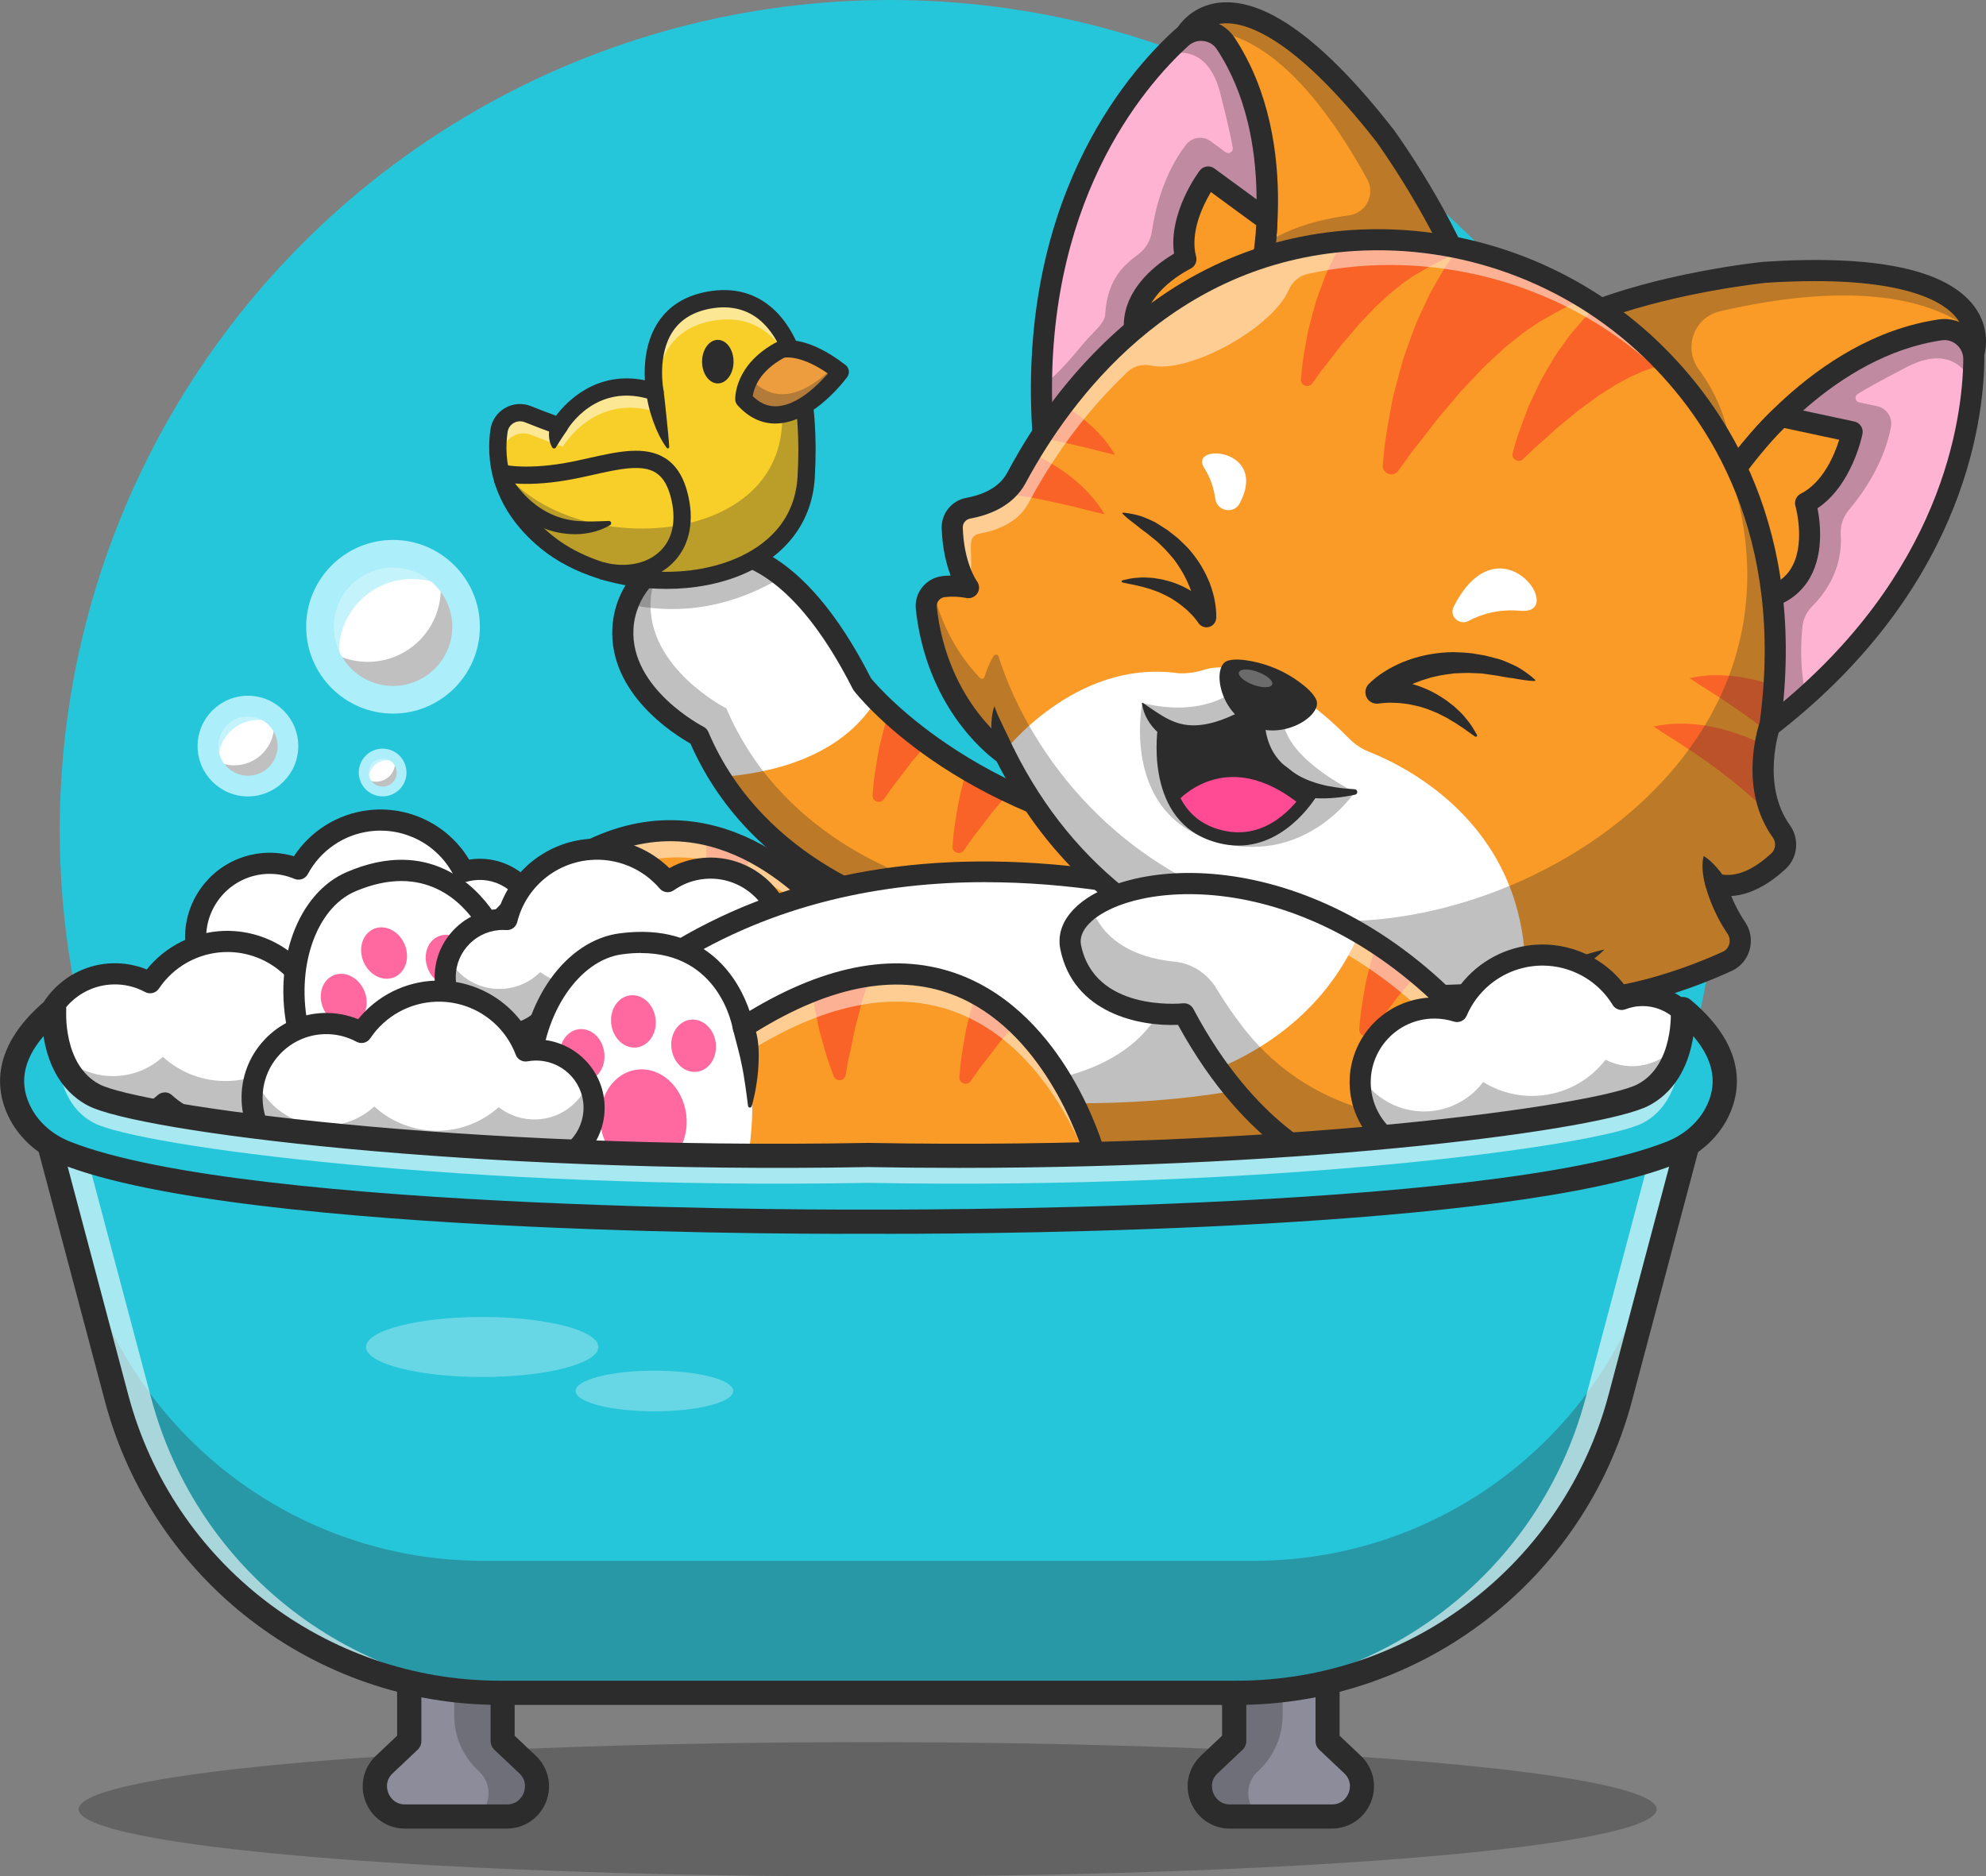 <svg xmlns="http://www.w3.org/2000/svg" id="Layer_2" data-name="Layer 2" viewBox="0 0 410.2 387.63"><rect x="0" y="0" width="410.2" height="387.63" fill="#808080" stroke="none"/><defs><style>      .cls-1 {        fill: #f96328;      }      .cls-2 {        fill: #fa9b27;      }      .cls-3 {        fill: #f7cf28;      }      .cls-4 {        fill: #ed9d3e;      }      .cls-5 {        fill: #ff4a94;      }      .cls-6 {        fill: #fff;      }      .cls-7 {        fill: #ffb3d2;      }      .cls-8 {        fill: #ff699f;      }      .cls-9 {        fill: #8c8c9b;      }      .cls-10 {        fill: #aceef9;      }      .cls-11 {        fill: #231f20;      }      .cls-12 {        fill: #26c6da;      }      .cls-13 {        fill: #2c2c2c;      }      .cls-14 {        opacity: .3;      }      .cls-15 {        opacity: .6;      }      .cls-16 {        opacity: .5;      }      .cls-17 {        opacity: .7;      }    </style></defs><g id="Layer_1-2" data-name="Layer 1"><g><circle class="cls-12" cx="183.81" cy="171.47" r="171.47"></circle><g><g class="cls-14"><ellipse class="cls-11" cx="179.21" cy="373.77" rx="162.97" ry="13.87"></ellipse></g><g><path class="cls-6" d="m40.54,195.64c1.09,8.39,8.78,14.32,17.17,13.23,3.77-.49,7.03-2.3,9.39-4.91,3.85,2.89,8.8,4.33,13.96,3.67,4.65-.6,8.69-2.82,11.63-6.02,2.28,1.45,5.07,2.14,7.96,1.77,6.54-.85,11.16-6.83,10.31-13.38-.85-6.54-6.84-11.15-13.38-10.3-.62.08-1.22.21-1.8.37-3.53-7.13-11.31-11.58-19.65-10.5-6.39.83-11.63,4.7-14.45,9.97-2.41-1.02-5.12-1.43-7.9-1.07-8.39,1.09-14.32,8.78-13.23,17.17Z"></path><g class="cls-14"><path class="cls-13" d="m110.94,189.99c-.22-1.72-.81-3.29-1.66-4.68-1.25,4.47-5.07,7.99-9.97,8.62-2.89.37-5.67-.32-7.96-1.77-2.94,3.2-6.98,5.42-11.63,6.02-5.16.67-10.1-.78-13.96-3.67-2.36,2.61-5.62,4.42-9.39,4.91-6.69.87-12.94-2.73-15.74-8.48-.27,1.51-.32,3.08-.11,4.68,1.09,8.39,8.78,14.32,17.17,13.23,3.77-.49,7.03-2.3,9.39-4.91,3.85,2.89,8.8,4.33,13.96,3.67,4.65-.6,8.69-2.82,11.63-6.02,2.28,1.45,5.07,2.14,7.96,1.77,6.54-.85,11.16-6.83,10.31-13.38Z"></path></g><path class="cls-13" d="m55.7,211.18c-3.84,0-7.56-1.26-10.65-3.64-3.7-2.85-6.08-6.98-6.68-11.62h0c-.6-4.64.64-9.23,3.49-12.93,2.85-3.7,6.98-6.07,11.62-6.68,2.43-.32,4.89-.11,7.23.58,3.39-5.18,8.93-8.68,15.13-9.48,8.47-1.1,16.73,2.95,21.06,10.18.13-.02.26-.04.39-.06,3.74-.48,7.44.52,10.43,2.82,2.99,2.3,4.9,5.63,5.39,9.37,1,7.72-4.47,14.82-12.19,15.82-2.68.35-5.41-.09-7.85-1.24-3.24,2.99-7.34,4.92-11.74,5.49-4.92.64-9.82-.43-13.98-3.02-2.61,2.31-5.87,3.81-9.36,4.26-.76.1-1.53.15-2.28.15Zm.03-30.66c-.56,0-1.13.04-1.69.11-7.19.93-12.28,7.54-11.35,14.73h0c.45,3.48,2.23,6.58,5.01,8.72s6.23,3.08,9.71,2.63c3.11-.4,5.96-1.9,8.05-4.21.75-.84,2.02-.96,2.92-.28,3.56,2.67,7.96,3.82,12.37,3.25,3.95-.51,7.61-2.41,10.31-5.34.71-.78,1.88-.93,2.77-.36,1.94,1.23,4.25,1.74,6.51,1.45,5.34-.69,9.12-5.6,8.43-10.94-.33-2.58-1.66-4.88-3.72-6.47-2.07-1.59-4.63-2.28-7.21-1.95-.48.06-.98.17-1.49.31-1.01.28-2.07-.19-2.54-1.13-3.22-6.5-10.22-10.23-17.42-9.3-5.44.7-10.23,4.01-12.81,8.84-.53.99-1.73,1.42-2.77.98-1.61-.68-3.34-1.03-5.09-1.03Z"></path></g><g><path class="cls-6" d="m8.41,216.98c.27,8.46,7.34,15.1,15.8,14.84,3.8-.12,7.22-1.61,9.82-3.98,3.55,3.25,8.34,5.17,13.53,5,4.68-.15,8.92-1.97,12.16-4.86,2.13,1.66,4.83,2.63,7.75,2.53,6.59-.21,11.77-5.72,11.56-12.31-.21-6.59-5.72-11.76-12.31-11.55-.62.02-1.23.09-1.82.19-2.82-7.44-10.13-12.62-18.54-12.36-6.44.2-12.04,3.55-15.35,8.52-2.3-1.25-4.96-1.92-7.76-1.83-8.46.27-15.1,7.34-14.84,15.8Z"></path><g class="cls-14"><path class="cls-13" d="m79.03,218.2c-.05-1.73-.48-3.36-1.19-4.82-1.68,4.33-5.82,7.46-10.76,7.61-2.91.09-5.62-.87-7.75-2.53-3.24,2.9-7.48,4.72-12.16,4.86-5.2.16-9.98-1.76-13.53-5-2.6,2.37-6.02,3.86-9.82,3.98-6.75.21-12.61-3.97-14.84-9.97-.42,1.48-.62,3.04-.57,4.65.27,8.46,7.34,15.1,15.8,14.84,3.8-.12,7.22-1.61,9.82-3.98,3.55,3.25,8.34,5.17,13.53,5,4.68-.15,8.92-1.97,12.16-4.86,2.13,1.66,4.83,2.63,7.75,2.53,6.59-.21,11.77-5.72,11.56-12.31Z"></path></g><path class="cls-13" d="m46.95,235.03c-4.71,0-9.22-1.53-12.94-4.37-2.82,2.05-6.21,3.22-9.73,3.33-4.67.16-9.12-1.53-12.53-4.73-3.41-3.2-5.37-7.54-5.52-12.21-.3-9.65,7.3-17.74,16.94-18.05,2.44-.08,4.88.36,7.14,1.28,3.88-4.83,9.73-7.77,15.98-7.97,8.55-.24,16.36,4.57,19.97,12.18.13,0,.26-.01.39-.02,3.78-.12,7.36,1.24,10.11,3.82,2.75,2.58,4.33,6.08,4.45,9.84.12,3.77-1.24,7.36-3.82,10.11-2.58,2.75-6.08,4.33-9.85,4.45-2.7.09-5.38-.61-7.69-1.99-3.51,2.66-7.79,4.18-12.21,4.32-.23,0-.46.01-.69.01Zm-12.92-9.37c.53,0,1.05.19,1.47.57,3.28,3,7.54,4.58,12,4.43,3.98-.13,7.81-1.66,10.77-4.31.79-.7,1.96-.74,2.79-.09,1.81,1.41,4.05,2.14,6.34,2.08,2.61-.08,5.02-1.17,6.81-3.07s2.72-4.38,2.64-6.99c-.08-2.6-1.17-5.02-3.08-6.8-1.9-1.78-4.39-2.72-6.99-2.64-.48.01-.99.07-1.51.16-1.03.18-2.04-.4-2.41-1.37-2.57-6.78-9.17-11.18-16.43-10.95-5.48.17-10.57,3-13.61,7.55-.63.94-1.86,1.24-2.85.71-2.03-1.1-4.33-1.65-6.65-1.57-7.25.23-12.96,6.31-12.73,13.56.11,3.51,1.58,6.77,4.14,9.17,2.56,2.4,5.89,3.67,9.41,3.56,3.13-.1,6.12-1.31,8.42-3.41.42-.38.94-.57,1.47-.57Z"></path></g><g><path class="cls-2" d="m178.44,197.8c6.58,27.25-34.13,37.23-71.1,39.94-3.94.29-7.83.5-11.62.63-39.4,1.4-43.11-47.68-23.22-56.22,20.43-8.77,29.02,9.86,29.02,9.86,4.03-4.5,7.96-8.13,11.79-11,3.67-2.76,7.23-4.82,10.68-6.3,8-3.44,15.38-3.73,21.95-2.25,3.44.77,6.66,2.03,9.62,3.59,14.27,7.47,22.87,21.76,22.87,21.76Z"></path><path class="cls-6" d="m107.34,237.74c-3.94.29-7.83.5-11.62.63-39.4,1.4-43.11-47.68-23.22-56.22,20.43-8.77,29.02,9.86,29.02,9.86,0,0,13.96,23.39,5.82,45.73Z"></path><g><ellipse class="cls-8" cx="86.77" cy="215.95" rx="8.91" ry="10.46" transform="translate(-76.88 50.48) rotate(-22.79)"></ellipse><ellipse class="cls-8" cx="71" cy="206.47" rx="4.61" ry="5.42" transform="translate(-74.44 43.63) rotate(-22.79)"></ellipse><ellipse class="cls-8" cx="92.68" cy="198.42" rx="4.61" ry="5.42" transform="translate(-69.64 51.4) rotate(-22.79)"></ellipse><ellipse class="cls-8" cx="79.34" cy="196.88" rx="4.61" ry="5.42" transform="translate(-70.08 46.11) rotate(-22.79)"></ellipse></g><path class="cls-1" d="m124,174.71l-.04.44c-.04.25-.05.5-.05.75l-.05,1.54-.12,3.11c.04,1.04.05,2.11.07,3.17l.03,1.6v.81s.06.81.06.81l.22,3.24.09,1.65.04.83.09.82c.08.78.16,1.57.23,2.36.12,1.29-1.54,1.92-2.31.89-.48-.65-.96-1.31-1.44-1.97-1.3-1.87-2.45-3.84-3.65-5.82l-.43-.74-.4-.78-.78-1.54c-.52-1.04-1.04-2.09-1.55-3.15-.24-.56-.47-1.14-.7-1.71,3.67-2.76,7.23-4.82,10.68-6.3Z"></path><path class="cls-1" d="m155.57,176.04c-.41.94-.85,1.89-1.28,2.85l-.66,1.46-.35.73-.29.76-1.21,3.03-.63,1.52-.32.76-.27.78c-.26.74-.52,1.48-.8,2.22-.45,1.22-2.22,1.08-2.47-.19-.15-.79-.3-1.6-.45-2.4-.36-2.25-.56-4.52-.79-6.82l-.07-.85-.03-.87-.04-1.73c-.02-1.16-.03-2.33-.03-3.5.02-.44.05-.88.07-1.32,3.44.77,6.66,2.03,9.62,3.59Z"></path><g class="cls-16"><path class="cls-6" d="m74.04,187.66c20.43-8.77,29.02,9.86,29.02,9.86,4.03-4.5,7.96-8.13,11.79-11,3.67-2.76,7.23-4.82,10.68-6.3,8-3.44,15.38-3.73,21.95-2.25,3.44.77,6.66,2.03,9.62,3.59,11.6,6.08,19.46,16.66,21.99,20.4-.09-1.34-.3-2.72-.65-4.15,0,0-8.6-14.29-22.87-21.76-2.97-1.56-6.18-2.81-9.62-3.59-6.57-1.48-13.95-1.18-21.95,2.25-3.45,1.48-7.02,3.54-10.68,6.3-3.83,2.87-7.77,6.5-11.79,11,0,0-8.58-18.62-29.02-9.86-10.82,4.64-14.65,21.29-9.56,35.28-2.46-12.57,1.66-25.73,11.08-29.77Z"></path></g><path class="cls-13" d="m94.07,240.58c-20.96,0-31.6-13.91-34.58-27.2-3.26-14.57,1.96-28.86,12.15-33.23,17.05-7.31,26.68,3.01,30.25,8.24,13.01-13.75,26.43-20.06,39.91-18.8,23.26,2.19,37.9,26.07,38.51,27.09.11.19.2.4.25.61,1.77,7.33.47,13.94-3.85,19.65-14.07,18.54-56.73,22.75-80.9,23.61-.58.02-1.16.03-1.73.03Zm-11.19-58.57c-2.78,0-5.95.62-9.52,2.15-8.16,3.5-12.38,15.92-9.61,28.27,1.3,5.79,7.45,24.63,31.9,23.76,39.83-1.42,68.11-9.4,77.59-21.89,3.48-4.59,4.52-9.71,3.17-15.65-1.67-2.61-15.24-22.88-35.03-24.73-12.7-1.19-25.57,5.39-38.22,19.54-.49.55-1.22.81-1.95.7-.73-.11-1.35-.58-1.66-1.24-.25-.54-5.27-10.91-16.66-10.91Z"></path><path class="cls-13" d="m103.22,190.64c.21.24.31.37.44.54.12.16.23.32.34.49.21.32.4.65.58.98.18.33.33.67.5,1l.42,1.02c.52,1.37.87,2.77,1.18,4.16.31,1.39.51,2.8.68,4.2.15,1.4.22,2.81.22,4.21,0,.22-.17.39-.39.4-.16,0-.3-.09-.36-.23h0c-.29-.65-.54-1.29-.8-1.92l-.82-1.88c-.56-1.24-1.1-2.47-1.71-3.66-.59-1.19-1.22-2.35-1.87-3.46l-1.79-3.09-.14-.25c-.6-1.04-.25-2.36.79-2.96.92-.53,2.07-.31,2.74.47Z"></path></g><g><path class="cls-2" d="m248.29,174.76s-26.91,16.33-59.29,14.26c0,0-25.8-5.68-40.25-28.5-1.64-2.59-3.14-5.4-4.44-8.45,0,0-16.45-8.34-15.64-22.3.43-7.54,5.95-13.8,13.26-15.66,8.8-2.24,22.52.33,36.14,27.23,0,0,.96,1.24,2.92,3.24,7.36,7.51,28.9,25.82,67.29,30.2Z"></path><path class="cls-6" d="m181,144.56c-7.41,12.23-22.59,15.3-32.25,15.95-1.64-2.59-3.14-5.4-4.44-8.45,0,0-16.45-8.34-15.64-22.3.1-1.74.46-3.41,1.07-4.97,2-5.22,6.56-9.26,12.19-10.69,5.19-1.32,12.08-.97,19.67,5.06,5.27,4.19,10.88,11.13,16.47,22.16,0,0,.96,1.24,2.92,3.24Z"></path><g class="cls-14"><path class="cls-13" d="m161.61,119.17c-12.51,7.53-23.84,7.46-31.86,5.63,2-5.22,6.56-9.26,12.19-10.69,5.19-1.32,12.08-.97,19.67,5.06Z"></path></g><g class="cls-14"><path class="cls-13" d="m194.72,183.3s-25.8-5.68-40.25-28.5c-1.64-2.59-3.14-5.4-4.44-8.45,0,0-16.45-8.34-15.64-22.3.16-2.83,1.04-5.48,2.46-7.78-4.66,2.9-7.85,7.83-8.17,13.49-.81,13.96,15.64,22.3,15.64,22.3,1.29,3.05,2.79,5.86,4.44,8.45,14.46,22.83,40.25,28.5,40.25,28.5,32.37,2.07,59.29-14.26,59.29-14.26-1.57-.18-3.1-.39-4.61-.61-10.74,4.59-28.79,10.45-48.96,9.15Z"></path></g><path class="cls-1" d="m208.43,163.64c-.65.79-1.32,1.6-1.99,2.4l-1.03,1.23-.53.61-.49.65-1.97,2.59-1.01,1.3-.51.65-.47.68c-.45.64-.9,1.29-1.36,1.93-.76,1.06-2.43.45-2.33-.84.06-.81.14-1.62.21-2.44.25-2.26.66-4.51,1.06-6.78l.16-.84.21-.85.42-1.68c.29-1.12.59-2.26.91-3.39.14-.41.28-.84.42-1.25,3.11,1.66,5.87,3.74,8.31,6.03Z"></path><path class="cls-1" d="m191.91,153.08c-.65.79-1.32,1.6-1.99,2.4l-1.03,1.23-.53.61-.49.65-1.97,2.59-1.01,1.3-.51.65-.47.68c-.45.64-.9,1.29-1.36,1.93-.76,1.06-2.43.45-2.33-.84.06-.81.14-1.62.21-2.44.25-2.26.66-4.51,1.06-6.78l.16-.84.21-.85.42-1.68c.29-1.12.59-2.26.91-3.39.14-.41.28-.84.42-1.25,3.11,1.66,5.87,3.74,8.31,6.03Z"></path><path class="cls-13" d="m194.79,191.38c-1.95,0-3.93-.06-5.93-.19-.11,0-.22-.02-.33-.05-1.34-.29-32.74-7.52-45.92-37.53-3.35-1.88-16.9-10.35-16.12-23.98.48-8.41,6.47-15.5,14.9-17.65,9.78-2.49,24.39.38,38.52,28.15,1.77,2.15,23.37,27.3,68.62,32.45.93.11,1.68.79,1.88,1.7.2.91-.2,1.85-1,2.33-1.05.64-24.7,14.76-54.62,14.76Zm-5.47-4.52c22.46,1.39,42.38-6.36,51.9-10.87-44.18-7.2-64.01-32.2-64.87-33.32-.08-.11-.16-.23-.22-.35-10.18-20.09-21.81-29.12-33.66-26.1-6.58,1.68-11.25,7.17-11.63,13.68-.71,12.4,14.3,20.15,14.45,20.23.46.23.82.62,1.02,1.09,11.66,27.47,40.66,35.07,43,35.65Z"></path></g><g><path class="cls-6" d="m161.98,193.33c.74,8.43-5.5,15.87-13.93,16.6-3.79.33-7.36-.74-10.22-2.78-3.14,3.64-7.67,6.12-12.85,6.57-4.67.41-9.09-.9-12.65-3.39-1.92,1.9-4.49,3.18-7.39,3.43-6.57.57-12.36-4.28-12.94-10.86-.57-6.57,4.29-12.35,10.86-12.93.62-.05,1.24-.06,1.83-.02,1.92-7.72,8.56-13.73,16.95-14.46,6.42-.56,12.37,2.1,16.25,6.65,2.14-1.51,4.69-2.5,7.49-2.74,8.43-.74,15.87,5.5,16.6,13.93Z"></path><g class="cls-14"><path class="cls-13" d="m92,202.91c-.15-1.72.08-3.39.61-4.93,2.18,4.1,6.67,6.71,11.58,6.28,2.9-.25,5.47-1.53,7.39-3.43,3.56,2.49,7.98,3.8,12.65,3.39,5.18-.45,9.7-2.93,12.85-6.57,2.86,2.04,6.44,3.12,10.22,2.78,6.72-.59,12.05-5.44,13.56-11.65.59,1.42.97,2.94,1.11,4.55.74,8.43-5.5,15.87-13.93,16.6-3.79.33-7.36-.74-10.22-2.78-3.14,3.64-7.67,6.12-12.85,6.57-4.67.41-9.09-.9-12.65-3.39-1.92,1.9-4.49,3.18-7.39,3.43-6.57.57-12.36-4.28-12.94-10.86Z"></path></g><path class="cls-13" d="m103.87,215.99c-3.31,0-6.48-1.15-9.05-3.3-2.89-2.42-4.66-5.83-4.99-9.59-.33-3.76.83-7.41,3.25-10.3,2.42-2.89,5.83-4.66,9.58-4.99.13-.01.26-.02.39-.03,2.68-7.99,9.88-13.72,18.39-14.46,6.23-.54,12.38,1.69,16.81,6.02,2.13-1.18,4.49-1.9,6.93-2.11,9.62-.85,18.12,6.3,18.96,15.92h0c.84,9.62-6.3,18.12-15.92,18.96-3.51.31-7.02-.45-10.06-2.16-3.51,3.42-8.07,5.51-13.01,5.94-4.41.39-8.84-.62-12.64-2.85-2.13,1.64-4.71,2.66-7.4,2.89-.42.04-.84.05-1.25.05Zm.06-23.88c-.3,0-.6.01-.88.04-2.6.23-4.95,1.45-6.63,3.45-1.68,2-2.48,4.52-2.25,7.12.23,2.6,1.45,4.95,3.45,6.63,2,1.68,4.53,2.47,7.13,2.25,2.27-.2,4.42-1.2,6.05-2.81.75-.74,1.92-.84,2.78-.24,3.26,2.28,7.25,3.36,11.21,3,4.44-.39,8.48-2.46,11.39-5.82.74-.85,2-1,2.92-.35,2.53,1.81,5.65,2.66,8.77,2.39,3.5-.31,6.67-1.96,8.93-4.65,2.26-2.69,3.33-6.1,3.03-9.6h0c-.63-7.22-7.02-12.6-14.24-11.95-2.31.2-4.53,1.01-6.42,2.35-.92.65-2.18.49-2.91-.36-3.56-4.17-8.94-6.37-14.41-5.89-7.24.63-13.27,5.78-15.02,12.82-.25,1.02-1.21,1.72-2.24,1.65-.21-.01-.43-.02-.64-.02Z"></path></g><g><path class="cls-2" d="m294.6,240.14s-107.13,19.89-149.98,5.81c-26.38-8.67-24.91-23.45-19.88-33.54.07-.15.15-.31.23-.46,3.04-5.9,7.73-10.78,13.36-14.31.34-.21.67-.42,1.01-.62,32.75-20.09,70.5-18.98,99.29-13.23,19.41,3.88,34.75,9.86,41.73,12.86,4.36,1.87,8.31,4.61,11.38,8.21.98,1.14,1.84,2.31,2.58,3.49,9.28,14.88.28,31.78.28,31.78Z"></path><path class="cls-6" d="m294.32,208.36c-14.39,13.01-43.82,23.83-103.69,17.92-28.75-2.84-50.08-7.83-65.9-13.86.07-.15.15-.31.23-.46,3.04-5.9,7.73-10.78,13.36-14.31,54.98-34.57,124.59-8.49,142.04-.99,4.36,1.87,8.31,4.61,11.38,8.21.98,1.14,1.84,2.31,2.58,3.49Z"></path><g class="cls-14"><path class="cls-13" d="m294.6,240.14s-107.13,19.89-149.98,5.81c-26.38-8.67-24.91-23.45-19.88-33.54.07-.15.15-.31.23-.46,3.04-5.9,7.73-10.78,13.36-14.31.34-.21.67-.42,1.01-.62,12.36,13.45,35.85,30.9,72.32,26.87,28.9-3.2,36.06-22.7,26.98-40.09,19.41,3.88,34.75,9.86,41.73,12.86,4.36,1.87,8.31,4.61,11.38,8.21.98,1.14,1.84,2.31,2.58,3.49,9.28,14.88.28,31.78.28,31.78Z"></path></g><path class="cls-13" d="m188.61,253.2c-17.21,0-33.14-1.4-44.67-5.18-12.2-4.01-19.9-9.76-22.91-17.1-2.4-5.87-1.71-12.78,1.99-19.96,3.13-6.07,8.02-11.32,14.13-15.16,23.84-14.99,52.95-20.57,86.51-16.59,26.95,3.19,49.22,11.86,57.55,15.44h0c4.88,2.1,8.98,5.06,12.18,8.8,14.15,16.52,3.58,36.85,3.12,37.71-.31.58-.87,1-1.52,1.12-3.21.6-59.57,10.93-106.39,10.93Zm14.93-70.96c-21.06,0-43.56,4.35-64.06,17.24-5.45,3.43-9.81,8.09-12.58,13.47-3.15,6.11-3.77,11.59-1.83,16.32,2.5,6.11,9.31,11.02,20.24,14.61,39.56,13,136.51-3.68,147.83-5.69,1.8-3.93,7.74-19.32-3.04-31.9-2.76-3.23-6.33-5.8-10.59-7.63h0c-11.92-5.12-42.06-16.41-75.96-16.41Z"></path></g><g><path class="cls-2" d="m226.07,238.39c-.94,28.02-42.84,26.75-79.19,19.48-3.87-.77-7.68-1.61-11.36-2.5-38.34-9.18-28.79-57.47-7.34-60.38,22.03-2.99,25.33,17.25,25.33,17.25,5.09-3.26,9.85-5.71,14.31-7.45,4.27-1.68,8.26-2.71,11.98-3.21,8.63-1.17,15.82.51,21.75,3.7,3.11,1.66,5.87,3.74,8.31,6.03,11.75,11.01,16.22,27.08,16.22,27.08Z"></path><path class="cls-6" d="m146.88,257.86c-3.87-.77-7.68-1.61-11.36-2.5-38.34-9.18-28.79-57.47-7.34-60.38,22.03-2.99,25.33,17.25,25.33,17.25,0,0,7.2,26.27-6.62,45.62Z"></path><g><ellipse class="cls-8" cx="132.88" cy="231.36" rx="8.91" ry="10.46" transform="translate(-28.27 18.72) rotate(-7.29)"></ellipse><ellipse class="cls-8" cx="120.22" cy="218.01" rx="4.61" ry="5.42" transform="translate(-26.68 17.01) rotate(-7.29)"></ellipse><ellipse class="cls-8" cx="143.26" cy="216.05" rx="4.61" ry="5.42" transform="translate(-26.25 19.91) rotate(-7.29)"></ellipse><ellipse class="cls-8" cx="130.82" cy="211.01" rx="4.61" ry="5.42" transform="translate(-25.71 18.3) rotate(-7.29)"></ellipse></g><path class="cls-1" d="m179.78,201.58l-.16.41c-.1.23-.18.46-.25.71l-.46,1.47-.94,2.96c-.24,1.01-.51,2.04-.78,3.07l-.4,1.55-.21.79-.16.79-.66,3.19-.36,1.61-.19.81-.13.81c-.13.78-.26,1.56-.41,2.34-.23,1.27-2,1.44-2.46.24-.29-.76-.58-1.52-.86-2.29-.75-2.15-1.34-4.36-1.96-6.58l-.22-.83-.18-.86-.34-1.69c-.22-1.14-.44-2.29-.65-3.45-.08-.61-.15-1.22-.21-1.84,4.27-1.68,8.26-2.71,11.98-3.21Z"></path><path class="cls-1" d="m209.85,211.31c-.65.79-1.32,1.6-1.99,2.4l-1.03,1.23-.53.61-.49.65-1.97,2.59-1.01,1.3-.51.65-.47.68c-.45.64-.9,1.29-1.36,1.93-.76,1.06-2.43.45-2.33-.84.06-.81.14-1.62.21-2.44.25-2.26.66-4.51,1.06-6.78l.16-.84.21-.85.42-1.68c.29-1.12.59-2.26.91-3.39.14-.41.28-.84.42-1.25,3.11,1.66,5.87,3.74,8.31,6.03Z"></path><g class="cls-16"><path class="cls-6" d="m128.17,200.7c22.03-2.99,25.33,17.25,25.33,17.25,5.09-3.26,9.85-5.71,14.31-7.45,4.27-1.68,8.26-2.71,11.98-3.21,8.63-1.17,15.82.51,21.75,3.7,3.11,1.66,5.87,3.74,8.31,6.03,9.55,8.96,14.29,21.25,15.73,25.54.27-1.31.44-2.7.49-4.17,0,0-4.47-16.07-16.22-27.08-2.44-2.29-5.21-4.36-8.31-6.03-5.93-3.19-13.13-4.87-21.75-3.7-3.72.5-7.71,1.54-11.98,3.21-4.46,1.74-9.22,4.19-14.31,7.45,0,0-3.29-20.24-25.33-17.25-11.67,1.58-19.81,16.6-18.64,31.44.99-12.77,8.47-24.35,18.64-25.72Z"></path></g><path class="cls-13" d="m185.87,264.5c-17.78,0-37.38-3.79-50.86-7.02-21.51-5.15-28.42-21.91-27.72-35.88.75-14.91,9.6-27.28,20.59-28.77,18.38-2.49,24.9,10.04,26.94,16.02,16.21-9.77,30.83-12.27,43.48-7.45,21.83,8.33,29.55,35.26,29.86,36.4.06.21.09.44.08.66-.25,7.54-3.27,13.56-8.97,17.9-7.91,6.02-20.15,8.14-33.41,8.14Zm-53.47-67.63c-1.23,0-2.54.09-3.93.28-8.8,1.19-16.19,12.03-16.82,24.67-.3,5.93.58,25.73,24.38,31.43,38.76,9.28,68.14,9.16,80.62-.35,4.58-3.49,6.95-8.15,7.24-14.23-.91-2.96-8.56-26.12-27.15-33.19-11.93-4.54-26.08-1.65-42.05,8.61-.62.4-1.39.45-2.06.16-.67-.3-1.14-.92-1.26-1.64-.11-.68-2.84-15.72-18.96-15.72Z"></path><path class="cls-13" d="m155.5,211.37c.14.29.2.44.28.64.07.19.14.37.2.56.12.37.21.74.3,1.1.09.37.14.73.21,1.1l.13,1.09c.13,1.46.1,2.9.03,4.32-.07,1.43-.25,2.83-.47,4.22-.23,1.39-.54,2.76-.91,4.12-.06.21-.27.33-.48.28-.15-.04-.26-.17-.29-.32h0c-.1-.7-.18-1.39-.26-2.07l-.28-2.03c-.21-1.34-.4-2.68-.67-3.98-.25-1.31-.55-2.59-.88-3.83l-.9-3.45-.07-.28c-.3-1.16.39-2.34,1.55-2.65,1.03-.27,2.08.25,2.51,1.18Z"></path></g><g><g><g><path class="cls-2" d="m407.61,73.24l-44.97,37.03c-1.31-4.61-2.91-8.8-4.71-12.59-11.49-24.32-30.68-32.55-30.68-32.55,16.42-6.81,37.35-8.89,37.35-8.89,35.08-2.26,42.2,6.75,43.27,12.51.47,2.56-.26,4.48-.26,4.48Z"></path><g class="cls-14"><path class="cls-13" d="m355.24,64.32c-5.42,1.27-7.64,7.63-4.3,12.09,7.47,10.01,7.03,21.17,7.03,21.17l-.04.1c-11.49-24.32-30.68-32.55-30.68-32.55,16.42-6.81,37.35-8.89,37.35-8.89,35.08-2.26,42.2,6.75,43.27,12.51-13.57-11.11-37.63-7.94-52.62-4.44Z"></path></g><path class="cls-13" d="m362.64,112.45c-.22,0-.44-.03-.65-.1-.7-.22-1.25-.78-1.45-1.48-9.29-32.63-33.91-43.63-34.15-43.73-.8-.35-1.32-1.14-1.31-2.02,0-.87.53-1.66,1.34-2,16.53-6.85,37.1-8.96,37.97-9.05.03,0,.05,0,.08,0,23.11-1.49,37.69,1.63,43.33,9.26,3.85,5.21,1.94,10.45,1.85,10.67-.13.36-.36.67-.65.91l-44.97,37.04c-.4.33-.89.5-1.38.5Zm-30.15-46.98c7.66,4.64,23.36,16.69,31.28,41.05l41.93-34.53c.22-1.05.48-3.58-1.46-6.14-2.68-3.55-11.38-9.23-39.45-7.43-.88.09-17.55,1.88-32.3,7.05Z"></path></g><g><path class="cls-7" d="m373.02,143.79c-2.62,2.35-5.44,4.67-8.47,6.98l-6.59-53.18s17.16-25.7,42.81-29.44c3.68-.54,6.96,2.4,6.92,6.11-.02,1.55-.1,3.34-.27,5.34h0c-1.26,14.57-7.64,40.23-34.4,64.19Z"></path><g class="cls-14"><path class="cls-13" d="m407.42,79.6c-.1-.34-2.9-9.31-13.63-3.75-5.51,2.85-8.49,4.56-10.1,5.55-.72.45-.52,1.54.31,1.72l3.72.8c1.96.42,3.22,2.33,2.85,4.29-.71,3.75-2.77,10.07-8.68,17.14-1.18,1.41-1.81,3.21-1.69,5.04.23,3.34-.34,9.3-5.92,14.89-1.14,1.14-1.84,2.64-2,4.23-.32,3.18-.56,8.69.73,14.28-2.62,2.35-5.44,4.67-8.47,6.98l-6.59-53.18s17.16-25.7,42.81-29.44c3.68-.54,6.96,2.4,6.92,6.11-.02,1.55-.1,3.34-.27,5.34Z"></path></g><path class="cls-13" d="m364.56,152.95c-.29,0-.57-.06-.85-.17-.72-.3-1.22-.97-1.32-1.74l-6.59-53.19c-.06-.52.06-1.04.35-1.48.72-1.08,18.01-26.55,44.3-30.38,2.37-.35,4.77.37,6.58,1.96,1.83,1.6,2.86,3.92,2.83,6.34-.17,13.59-4.79,48.4-43.99,78.21-.39.29-.85.44-1.32.44Zm-4.33-54.8l6.01,48.53c34.9-28.09,39.11-59.85,39.27-72.45.01-1.15-.48-2.25-1.35-3.01-.87-.76-1.96-1.08-3.08-.92-22.17,3.23-38.02,23.91-40.85,27.84Z"></path><g><path class="cls-2" d="m367.86,86.06l14.7,3.15s-2.17,10.94-9.63,14.73c0,0,5.53,18.9-11.66,20.24l-3.29-26.59s5.29-7.34,9.89-11.52Z"></path><path class="cls-13" d="m361.26,126.35c-1.09,0-2.02-.81-2.16-1.91l-3.3-26.59c-.07-.55.07-1.1.39-1.54.22-.31,5.48-7.58,10.2-11.86.52-.47,1.23-.66,1.92-.52l14.7,3.15c1.16.25,1.91,1.39,1.68,2.55-.09.46-2.18,10.62-9.29,15.37.62,3.16,1.42,10.13-2.17,15.33-2.47,3.57-6.44,5.6-11.81,6.01-.06,0-.11,0-.17,0Zm-1.02-28.18l2.92,23.55c2.93-.57,5.11-1.87,6.49-3.86,3.51-5.07,1.21-13.24,1.19-13.32-.29-1,.17-2.08,1.11-2.55,4.61-2.34,6.96-8.04,7.93-11.14l-11.34-2.43c-3.37,3.27-6.99,8-8.29,9.75Z"></path></g></g></g><g><g><path class="cls-2" d="m304.29,61.86s-18.91-8.85-44.72-1.26c-1.79.52-3.61,1.12-5.45,1.82-2.31.87-4.68,1.87-7.08,3.03l-2.24-58.21s.03-.06.1-.18c.3-.49,1.27-1.9,3.08-3,5.01-3.03,16.48-3.7,38.12,23.99,0,0,12.36,17.01,18.2,33.81Z"></path><g class="cls-14"><path class="cls-13" d="m304.29,61.86s-18.91-8.85-44.72-1.26c-1.79.52-3.61,1.12-5.45,1.82-.24-1.39-.09-2.8.52-4.23,4.1-9.49,16.06-12.65,23.97-13.7,3.55-.47,5.51-4.32,3.78-7.46C261.37-1.21,244.8,7.24,244.8,7.24c0,0,.03-.06.1-.18.3-.49,1.27-1.9,3.08-3,5.01-3.03,16.48-3.7,38.12,23.99,0,0,12.36,17.01,18.2,33.81Z"></path></g><path class="cls-13" d="m247.04,67.63c-.39,0-.78-.1-1.12-.31-.63-.38-1.03-1.05-1.05-1.78l-2.24-58.21c-.01-.38.07-.76.25-1.09.11-.21,2.75-5.13,9.21-5.71,9.47-.85,21.48,7.95,35.73,26.2.02.02.03.04.05.06.51.71,12.62,17.47,18.49,34.37.29.83.05,1.75-.6,2.33-.65.59-1.59.73-2.38.36-.24-.11-24.82-11.18-55.38,3.58-.3.15-.62.22-.95.22Zm-.04-59.79l2.09,54.27c23.46-10.28,42.91-6.58,51.47-3.94-5.94-14.45-15.69-28.08-16.21-28.81-17.32-22.16-27.34-24.88-31.78-24.52-3.21.26-4.93,2.13-5.56,2.99Z"></path></g><g><path class="cls-7" d="m215.1,79.98c-.01,3.52.13,7.17.42,10.96l44.11-30.44s7.78-29.91-6.48-51.54c-2.04-3.11-6.43-3.6-9.17-1.1-1.14,1.04-2.43,2.29-3.81,3.75h0c-10.04,10.62-24.97,32.45-25.06,68.37Z"></path><g class="cls-14"><path class="cls-13" d="m240.18,11.61c.32-.15,8.88-4.03,11.87,7.68,1.53,6.01,2.24,9.37,2.57,11.23.15.84-.81,1.42-1.49.91l-3.07-2.25c-1.62-1.19-3.88-.86-5.1.72-2.33,3.03-5.68,8.76-7.04,17.88-.27,1.82-1.19,3.49-2.64,4.61-2.65,2.05-6.56,4.78-7.02,12.66-.09,1.6-2.27,3.44-3.35,4.63-2.16,2.35-5.16,6.56-9.79,10.29-.01,3.52.13,7.17.42,10.96l44.11-30.44s7.78-29.91-6.48-51.54c-2.04-3.11-6.43-3.6-9.17-1.1-1.14,1.04-2.43,2.29-3.81,3.75Z"></path></g><path class="cls-13" d="m215.52,93.12c-.32,0-.64-.07-.94-.21-.7-.34-1.17-1.02-1.23-1.8-3.8-49.1,19.13-75.7,29.17-84.86,1.79-1.64,4.21-2.4,6.62-2.1,2.39.3,4.52,1.62,5.84,3.61,14.62,22.18,7.09,52.02,6.77,53.28-.13.51-.44.95-.87,1.24l-44.11,30.45c-.37.26-.8.39-1.24.39ZM248.1,8.44c-.98,0-1.92.36-2.65,1.03-9.3,8.49-30.23,32.75-28,77.5l40.25-27.78c1.05-4.74,5.94-30.35-6.37-49.02-.62-.95-1.6-1.54-2.74-1.69-.17-.02-.33-.03-.49-.03Z"></path><g><path class="cls-2" d="m261.66,45.45l-12.12-8.88s-6.73,8.9-4.6,16.99c0,0-17.8,8.44-7.36,22.17l22.05-15.22s1.97-8.83,2.03-15.05Z"></path><path class="cls-13" d="m237.58,77.9c-.66,0-1.31-.3-1.74-.86-3.26-4.29-4.39-8.6-3.36-12.82,1.5-6.14,7.23-10.18,10.01-11.82-1.18-8.46,5.02-16.78,5.31-17.16.72-.95,2.06-1.15,3.02-.44l12.12,8.88c.57.41.9,1.08.89,1.78-.06,6.37-2,15.13-2.08,15.5-.12.54-.44,1.01-.89,1.32l-22.05,15.22c-.38.26-.81.39-1.24.39Zm12.52-38.22c-1.66,2.79-4.36,8.35-3.05,13.32.27,1.01-.23,2.07-1.17,2.52-.07.04-7.71,3.75-9.16,9.75-.57,2.35-.09,4.84,1.44,7.41l19.53-13.48c.44-2.13,1.57-7.98,1.77-12.67l-9.35-6.85Z"></path></g></g></g><g><path class="cls-2" d="m354.42,182.63s1.08,4.48,4.18,9.03c1.65,2.42.77,5.74-1.89,6.95-9.51,4.33-29.57,11.75-45.99,6.26-.14-.04-.29-.09-.43-.14,0,0-72.26,11.99-102.75-48.9,0,0-13.91-9.14-16.23-30.19-.15-1.41.44-2.72,1.47-3.55.58-.49,1.31-.81,2.12-.9,1.42-.16,3.16-.16,5.13.22,0,0-3.11-4.05-3.37-12.33-.06-1.98,1.35-3.71,3.3-4.07,2.15-.39,5-1.24,7.29-3.08,1.02-.82,1.93-1.83,2.62-3.09.49-.89,1.47-2.77,2.99-5.29.57-.95,1.21-1.98,1.94-3.1,1.33-2.05,2.92-4.35,4.78-6.78,10.32-13.51,28.97-31.19,57.75-33.8.72-.07,1.44-.12,2.17-.17,7.36-.47,14.69.08,21.8,1.58.56.12,1.12.24,1.67.36,8.54,1.99,16.72,5.33,24.22,9.92.9.55,1.79,1.12,2.67,1.71,3.88,2.59,7.55,5.52,10.97,8.78,1.04.99,2.07,2.02,3.09,3.1,3.6,3.8,7.11,8.17,10.24,13.2,8.16,13.07,13.81,30.49,12.26,53.3-.17,2.61-.45,5.29-.82,8.04,0,0-.21.57-.46,1.57-.18.71-.39,1.64-.57,2.73-.61,3.74-.86,9.35,1.53,14.59h0c.49,1.09,1.09,2.15,1.83,3.18,1.36,1.91,1.14,4.54-.58,6.14-2.98,2.78-7.82,6.1-12.92,4.75Z"></path><path class="cls-6" d="m315.06,202.85l-4.77,1.83c-.14-.04-.29-.09-.43-.14,0,0-72.26,11.99-102.75-48.9,0,0,14.68-19.42,35.95-16.6,1.55.21,4.01-.13,5.49-.63,4.6-1.55,15.57-.57,30.14,14.19,1.15,1.16,2.51,2.09,4.03,2.69,8.27,3.27,33.2,15.77,32.34,47.56Z"></path><path class="cls-6" d="m256.05,103.99c-1.22,2.3-4.67,1.64-5.04-.94-.29-2.07-.95-4.3-2.27-6.34-3.41-5.28,13.4-4.19,7.31,7.29Z"></path><path class="cls-6" d="m300.25,125.34c-.99,1.94,1.15,3.95,3.08,2.93,2.69-1.42,6.26-2.49,10.69-2.09,9.94.9-4.28-19.52-13.77-.84Z"></path><g class="cls-14"><path class="cls-13" d="m254.93,142.67s-6.14,5.69-19,2.56c0,0-4.54,22.45,14.44,28.4s29.47-10.01,29.47-10.01c0,0-16.47-7.81-14.75-16.84,1.73-9.02-10.16-4.11-10.16-4.11Z"></path></g><g><path class="cls-1" d="m327.19,61.55c-.22.1-.43.2-.66.31-.38.23-.78.42-1.18.6-1.64.9-3.53,1.77-5.51,2.98-.5.29-1,.58-1.53.86-.27.12-.52.3-.77.47l-.76.52c-1.01.71-2.09,1.34-3.07,2.2-1.01.81-2.04,1.62-3.06,2.47l-2.98,2.77-.76.7c-.27.23-.51.47-.74.73l-1.44,1.53-2.94,3.1c-.91,1.1-1.85,2.21-2.79,3.32l-1.43,1.67-.72.84-.67.88-2.72,3.54-1.41,1.77-.71.9-.65.92c-.62.88-1.25,1.76-1.89,2.64-1.05,1.44-3.34.58-3.19-1.19.09-1.11.2-2.22.31-3.33.36-3.1.95-6.18,1.52-9.29l.22-1.17.29-1.15.61-2.3c.4-1.54.82-3.08,1.26-4.63.51-1.53,1.06-3.05,1.62-4.58.57-1.52,1.09-3.09,1.84-4.57l2.13-4.54c.81-1.49,1.7-2.96,2.57-4.45l.66-1.12c.22-.37.5-.72.75-1.09l1.17-1.62.39-.54.33-.46c.56.12,1.12.24,1.67.36,8.54,1.99,16.72,5.33,24.22,9.92Z"></path><path class="cls-1" d="m300.58,52.26c-.3.03-.62.05-.93.05.13.02.27.03.4.04l.03.05s.04.05.05.07c-.06.07-.12.13-.19.17l-.13.09-.15.09c-.05.02-.1.06-.15.08-.05.02-.11.05-.18.09-.25.16-.5.25-.77.39-.28.16-.57.3-.87.43-1.2.66-2.57,1.29-4.01,2.18-.36.21-.74.42-1.11.63-.19.09-.38.22-.56.35l-.55.38c-.74.52-1.52.98-2.24,1.6-.73.59-1.49,1.18-2.24,1.8l-2.18,2.02-.55.51c-.2.16-.37.34-.54.53l-1.05,1.12-2.14,2.26c-.66.81-1.35,1.61-2.04,2.42l-1.04,1.22-.53.62-.49.64-1.99,2.58-1.02,1.3-.52.65-.48.68c-.45.64-.91,1.28-1.38,1.92-.76,1.05-2.43.43-2.32-.86.07-.81.15-1.62.22-2.44.26-2.26.69-4.5,1.11-6.77l.16-.85.21-.84.44-1.67c.3-1.12.6-2.25.92-3.38.37-1.11.77-2.22,1.19-3.34.41-1.11.79-2.25,1.34-3.33l1.56-3.32c.47-.85.97-1.7,1.48-2.56.72-.07,1.44-.12,2.17-.17,7.36-.47,14.69.08,21.8,1.58.56.12,1.12.24,1.67.36-.75.32-1.55.54-2.39.64Z"></path><path class="cls-1" d="m343.92,75.14c-.9.27-1.86.57-2.85.95-.4.15-.8.29-1.21.42-.21.06-.41.15-.62.24l-.61.27c-.82.38-1.68.69-2.5,1.17-.83.45-1.68.89-2.52,1.37l-2.51,1.6-.64.4c-.21.13-.43.27-.63.43l-1.23.91-2.52,1.84c-.8.67-1.62,1.34-2.45,2.02l-1.24,1.01-.63.51-.6.54-2.42,2.18-1.24,1.09-.63.55-.59.57c-.56.55-1.13,1.1-1.71,1.64-.94.89-2.47-.02-2.13-1.27.21-.78.43-1.56.66-2.35.66-2.17,1.49-4.3,2.31-6.46l.31-.81.36-.79.74-1.57c.49-1.05,1-2.1,1.52-3.16.57-1.03,1.16-2.05,1.77-3.07.61-1.02,1.19-2.07,1.92-3.04l2.13-2.98c.78-.95,1.61-1.89,2.44-2.85l.62-.72c.21-.24.46-.45.69-.68l1.4-1.35.55-.52c3.88,2.59,7.55,5.52,10.97,8.78,1.04.99,2.07,2.02,3.09,3.1Z"></path><path class="cls-1" d="m366.09,168.56l-1.76-1.62c-.94-.85-1.9-1.7-2.87-2.55-1.94-1.7-3.97-3.35-6.07-4.94-1.04-.83-2.15-1.55-3.23-2.36-1.11-.73-2.21-1.55-3.37-2.28-2.28-1.6-4.7-2.97-7.24-4.72.74-.17,1.48-.28,2.24-.39.75-.09,1.52-.19,2.26-.19.75-.02,1.51-.02,2.27-.01.76.03,1.5.12,2.26.18l1.13.13c.38.05.74.13,1.12.19.74.14,1.48.3,2.23.45,1.45.41,2.94.8,4.35,1.33,1.75.62,3.47,1.35,5.14,2.18-.61,3.74-.86,9.35,1.53,14.59Z"></path><path class="cls-1" d="m365.13,151.24c-.75-.61-1.53-1.2-2.31-1.79-1.04-.83-2.14-1.54-3.23-2.35-1.11-.73-2.21-1.56-3.37-2.29-2.28-1.59-4.7-2.97-7.25-4.72.74-.16,1.49-.28,2.24-.39.75-.09,1.51-.19,2.26-.19.76-.02,1.51-.02,2.27,0,.76.02,1.5.11,2.26.18l1.14.12c.38.05.75.13,1.12.19.74.14,1.49.3,2.24.46,1.3.36,2.62.72,3.9,1.17-.17,2.61-.45,5.29-.82,8.04,0,0-.21.57-.46,1.57Z"></path><path class="cls-1" d="m228.13,106.24c-3.01-.65-5.67-1.47-8.4-2.03-1.32-.34-2.68-.58-3.97-.89-1.33-.23-2.61-.54-3.93-.73-1.53-.26-3.06-.49-4.58-.68,1.02-.82,1.93-1.83,2.62-3.09.49-.89,1.47-2.77,2.99-5.29.6.27,1.2.56,1.78.86,1.36.66,2.67,1.47,3.96,2.25.62.44,1.25.86,1.86,1.32.31.23.61.44.91.68l.87.74c.57.5,1.14.99,1.68,1.52.54.55,1.05,1.1,1.55,1.66.52.54.96,1.17,1.42,1.78.44.62.87,1.24,1.25,1.89Z"></path><path class="cls-1" d="m230.3,93.96c-3.02-.65-5.68-1.47-8.4-2.04-1.32-.34-2.68-.57-3.97-.89-1.07-.19-2.1-.42-3.14-.6,1.33-2.05,2.92-4.35,4.78-6.78.4.24.79.48,1.18.72.63.44,1.26.87,1.87,1.31.3.23.61.44.91.68l.87.74c.57.5,1.14.99,1.68,1.52.53.55,1.05,1.1,1.55,1.66.52.54.97,1.17,1.42,1.78.44.63.87,1.24,1.26,1.9Z"></path></g><g class="cls-14"><path class="cls-13" d="m355.34,182.83c-.43-.07-.78.32-.65.73.48,1.54,1.67,4.81,3.92,8.1,1.65,2.42.77,5.74-1.89,6.95-9.51,4.33-29.57,11.75-45.99,6.26-.14-.04-.29-.09-.43-.14,0,0-72.16,11.97-102.69-48.77-.04-.08-.1-.16-.18-.21-1.34-.93-13.92-10.19-16.11-30.11-.11-1,.16-1.95.69-2.72.28-.4.91-.26,1.03.21,1.1,4.29,3.63,10.9,9.34,16.9.31.33.86.2.98-.23.26-.93.79-2.45,1.84-4.27.25-.44.91-.37,1.06.11,2.05,6.72,13.62,38.6,51.85,51.7,42.85,14.68,123.1-26.81,98.03-93.22,0-.02-.02-.04-.02-.06-.26-.68.72-1.11,1.06-.46,6.48,12.38,10.6,28.17,9.24,48.04-.17,2.59-.45,5.25-.82,7.98,0,.04-.01.07-.03.11-.06.16-.23.7-.44,1.52-.18.71-.39,1.64-.57,2.73-.61,3.74-.86,9.35,1.53,14.59h0c.49,1.09,1.09,2.15,1.83,3.18,1.36,1.91,1.14,4.54-.58,6.14-2.81,2.62-7.24,5.7-12,4.94Z"></path></g><g class="cls-16"><path class="cls-6" d="m343.92,75.14c-1.02-1.08-2.05-2.12-3.09-3.1-3.42-3.26-7.09-6.19-10.97-8.78-.88-.59-1.77-1.16-2.67-1.71-7.5-4.59-15.68-7.94-24.22-9.92-.55-.13-1.11-.25-1.67-.36-7.11-1.49-14.44-2.04-21.8-1.58-.73.05-1.45.1-2.17.17-28.78,2.61-47.43,20.29-57.75,33.8-1.86,2.43-3.45,4.73-4.78,6.78-.72,1.11-1.37,2.15-1.94,3.1-1.52,2.52-2.5,4.39-2.99,5.29-.69,1.26-1.6,2.27-2.62,3.09-2.29,1.84-5.14,2.69-7.29,3.08-1.95.36-3.36,2.09-3.3,4.07.26,8.28,3.37,12.33,3.37,12.33,0,0,.78.67.52-7.62-.06-1.98-.03-3.21,1.92-3.57,2.15-.39,5-1.24,7.29-3.08,1.02-.82,1.93-1.83,2.62-3.09.49-.89,1.47-2.77,2.99-5.29.57-.95,1.21-1.98,1.94-3.1,1.33-2.05,2.92-4.35,4.78-6.78,2.93-3.84,6.54-8.01,10.85-12.08,1.32-1.24,3.17-1.65,4.94-1.25,3.48.79,9.84-.86,16.29-4.52,6.07-3.45,10.57-7.73,11.98-11.04.72-1.7,2.15-2.99,3.96-3.39,3.1-.69,6.34-1.21,9.72-1.52.72-.07,1.44-.12,2.17-.17,7.36-.47,14.69.08,21.8,1.58.56.12,1.12.24,1.67.36,8.54,1.99,16.72,5.33,24.22,9.92.9.55,1.79,1.12,2.67,1.71,3.88,2.59,7.55,5.52,10.97,8.78,1.04.99,2.07,2.02,3.09,3.1,4.78,5.03,9.38,11.1,13.18,18.33-4.18-9.58-9.79-17.35-15.68-23.55Z"></path></g><path class="cls-13" d="m323.65,209.01c-4.59,0-9.18-.59-13.55-2.05-3.27.48-20.04,2.53-40.19-1.72-20.32-4.29-47.89-16.09-64.06-47.95-2.64-1.93-14.51-11.64-16.69-31.42-.37-3.4,2.1-6.48,5.52-6.86.55-.06,1.11-.1,1.67-.11-.86-2.26-1.71-5.51-1.85-9.77-.1-3.04,2.09-5.74,5.08-6.28,2.84-.52,6.6-1.82,8.39-5.07l.28-.51c2.05-3.78,8.28-15.28,19.81-26.43,14.74-14.26,32.01-22.11,51.31-23.33,23.18-1.46,46.13,6.9,62.97,22.95,14.62,13.94,30.9,39.04,25.42,79.51-.02.15-.06.3-.11.44-.04.11-3.99,11.63,2.05,20.07,2.01,2.8,1.64,6.68-.86,9-2.77,2.59-6.76,5.36-11.26,5.63.62,1.51,1.54,3.42,2.84,5.33,1.16,1.7,1.51,3.81.96,5.78-.54,1.95-1.91,3.54-3.75,4.38-7.81,3.56-20.87,8.41-33.97,8.41Zm-13.36-6.46c.24,0,.49.04.72.12,16.12,5.63,36.7-2.35,44.8-6.04.68-.31,1.16-.87,1.36-1.59.2-.73.07-1.52-.36-2.15-3.29-4.83-4.45-9.55-4.5-9.75-.18-.75.05-1.53.6-2.07.55-.54,1.34-.75,2.08-.55,4.08,1.08,8.16-1.71,10.88-4.23.9-.84,1.03-2.25.29-3.28-6.94-9.71-3.31-21.95-2.69-23.84,5.16-38.52-10.27-62.35-24.13-75.56-15.96-15.22-37.72-23.15-59.69-21.75-37.7,2.39-58.51,30.78-67.57,47.49l-.29.53c-2.61,4.76-7.65,6.57-11.42,7.26-.89.16-1.54.96-1.51,1.86.23,7.37,2.9,11.05,2.93,11.09.53.72.58,1.7.1,2.46-.48.76-1.37,1.16-2.25.99-1.5-.29-3.01-.35-4.48-.19-1.03.11-1.78,1.03-1.67,2.05,2.18,19.8,15.13,28.52,15.26,28.61.32.21.58.5.75.84,12.31,24.59,32.89,40.09,61.17,46.1,21.25,4.51,39.1,1.66,39.28,1.63.12-.02.24-.03.36-.03Z"></path><path class="cls-13" d="m205.48,156.54c-.24-.89-.37-1.75-.49-2.63-.12-.88-.18-1.77-.22-2.67-.03-.9-.02-1.8.07-2.71.09-.9.22-1.82.56-2.66.07.22.14.43.21.63l.24.61c.16.4.32.79.51,1.18.36.78.72,1.54,1.09,2.3l1.1,2.27c.36.75.73,1.52,1.05,2.24l-4.12,1.43Z"></path><path class="cls-13" d="m309.69,202.64l5.38-1.53c1.8-.52,3.61-1.06,5.41-1.61,1.8-.56,3.59-1.14,5.38-1.75,1.8-.59,3.59-1.18,5.54-1.6-1.38,1.42-2.98,2.56-4.63,3.56-1.67.97-3.37,1.9-5.11,2.74-1.73.85-3.5,1.64-5.28,2.38-.89.37-1.79.72-2.7,1.05-.91.34-1.81.66-2.76.95l-1.21-4.18Z"></path><path class="cls-13" d="m352.44,183.54c-.2-.5-.33-1.02-.45-1.55-.11-.53-.2-1.07-.26-1.63-.12-1.1-.18-2.26.17-3.53.54.36,1.01.72,1.44,1.11.43.38.81.79,1.17,1.2.37.41.71.83,1.03,1.26.32.43.62.87.85,1.33l-3.96,1.82Z"></path><path class="cls-13" d="m271.12,163.23s-.79,1.43-2.29,3.22c-3.19,3.78-9.62,9.16-18.65,5.81-3.55-1.31-5.87-3.64-7.37-6.3-3.83-6.8-2.26-15.81-2.26-15.81,11.89,4.81,18.48-4.05,18.48-4.05-.89,14.8,12.09,17.14,12.09,17.14Z"></path><path class="cls-5" d="m268.82,166.45c-1.35,1.6-3.29,3.5-5.77,4.89-3.35,1.89-7.69,2.85-12.89.92-3.55-1.31-5.87-3.64-7.37-6.3,0,0,2.45-3.05,6.85-4.58,4.52-1.59,11.1-1.55,19.17,5.07Z"></path><path class="cls-13" d="m255.75,174.68c-1.88,0-3.89-.34-6.05-1.14-13.56-5.02-10.54-23.44-10.51-23.63l.29-1.67,1.57.64c10.72,4.34,16.62-3.28,16.87-3.61l2.73-3.62-.27,4.53c-.8,13.36,10.49,15.62,10.97,15.71l1.86.35-.91,1.66c-.07.13-6.06,10.79-16.57,10.79Zm-14.04-22.65c-.34,4.25-.3,15.52,8.94,18.95,9.64,3.57,16.04-3.68,18.33-6.94-3.46-1.24-10.54-4.96-11.31-14.74-2.92,2.31-8.39,5.13-15.97,2.73Z"></path><path class="cls-13" d="m316.95,140.69c-1.55-.05-2.96-.31-4.36-.56-.71-.08-1.4-.19-2.09-.31-.68-.13-1.36-.28-2.04-.35l-2.03-.29c-.34-.06-.68-.07-1.02-.08l-1.02-.04c-1.35-.11-2.69.02-4.02.05-1.32.19-2.64.32-3.92.65-.65.11-1.27.32-1.9.52-.31.1-.63.18-.94.29l-.91.35c-.3.12-.61.22-.91.36l-.88.42c-.6.25-1.15.6-1.73.89-.54.34-1.12.65-1.62,1.03-.27.18-.52.36-.77.55-.12.09-.25.18-.36.27l-.29.23-2.13-4.05h0c.22-.04.35-.05.51-.06.15-.02.29-.03.44-.04.29-.03.57-.03.84-.03.56-.01,1.09.02,1.64.05,1.08.08,2.14.24,3.18.49,2.07.49,4.07,1.24,5.89,2.26.46.24.89.55,1.33.81l.66.42c.21.15.42.31.62.46.41.31.82.62,1.22.94.38.35.76.69,1.12,1.05.76.68,1.36,1.52,2,2.29.6.81,1.11,1.69,1.6,2.55.07.13.03.29-.1.36-.09.05-.19.04-.27,0l-.02-.02c-.84-.54-1.59-1.14-2.38-1.68l-1.19-.78-.58-.39-.61-.35c-.41-.23-.79-.48-1.19-.71-.41-.2-.82-.41-1.23-.62-.2-.1-.4-.21-.61-.31l-.63-.26c-.42-.16-.83-.36-1.25-.5l-1.27-.43c-.43-.13-.86-.22-1.29-.33-.86-.21-1.73-.37-2.6-.46-.87-.12-1.74-.14-2.59-.16-.42.01-.86,0-1.27.05-.21.01-.41.03-.61.05-.1,0-.2.02-.29.03l-.21.03c-1.29.26-2.55-.57-2.81-1.86-.16-.8.1-1.58.62-2.13l.06-.06c.21-.21.35-.34.51-.49.16-.15.32-.28.47-.41.31-.27.63-.53.96-.76.64-.49,1.32-.91,2-1.32,1.38-.78,2.8-1.48,4.3-1.98,2.97-1.06,6.1-1.56,9.2-1.6,1.55.08,3.09.07,4.6.38l1.13.18c.38.06.75.12,1.12.22l2.2.57c.36.11.73.18,1.08.33l1.05.43c.69.3,1.38.61,2.05.94,1.3.75,2.54,1.63,3.66,2.65.06.06.07.15.01.21-.03.03-.07.05-.12.05h-.01Z"></path><path class="cls-13" d="m231.95,105.9c1.28.11,2.53.37,3.75.74.59.22,1.18.47,1.76.72.58.26,1.16.52,1.69.88l1.62,1.03c.55.33,1.03.77,1.55,1.16,1.06.75,1.94,1.72,2.89,2.62,1.77,1.93,3.26,4.16,4.31,6.6.56,1.21.94,2.5,1.25,3.8.14.66.27,1.32.33,2,.05.33.07.68.09,1.03,0,.17.02.34.02.53,0,.19,0,.35,0,.6v.06c-.05,1.11-.99,1.97-2.11,1.92-.69-.03-1.28-.42-1.62-.96h0s-.1-.15-.1-.15c-.04-.06-.09-.13-.15-.2-.1-.13-.2-.27-.32-.41-.21-.28-.46-.54-.7-.81-.51-.52-1.02-1.04-1.6-1.51-.56-.48-1.16-.93-1.78-1.34-.32-.2-.63-.41-.95-.61l-1-.54c-.33-.18-.69-.32-1.03-.49-.34-.17-.7-.32-1.06-.44-.36-.13-.73-.26-1.09-.4-.37-.11-.75-.2-1.12-.32l-.57-.17-.58-.13-1.17-.28c-.79-.17-1.59-.29-2.41-.5h-.02c-.12-.04-.19-.16-.16-.28.02-.08.09-.14.16-.16.82-.2,1.65-.39,2.5-.49.85-.05,1.71-.16,2.57-.08.43.02.86.06,1.3.08.43.06.86.13,1.29.21.43.06.86.16,1.28.28.42.12.86.21,1.27.36,1.68.54,3.3,1.34,4.79,2.34.75.5,1.46,1.07,2.13,1.68.33.32.66.63.97.98.16.17.32.34.47.54.08.09.15.18.23.29.08.11.15.19.25.35h0s-3.73,1.02-3.73,1.02l-.02-.31c0-.12-.02-.25-.04-.38-.02-.26-.06-.52-.1-.79-.06-.53-.2-1.06-.3-1.6-.15-.53-.25-1.07-.44-1.58-.17-.52-.33-1.05-.55-1.55-.82-2.05-1.95-3.98-3.31-5.78-.75-.84-1.44-1.74-2.29-2.52-.42-.39-.79-.83-1.25-1.18l-1.35-1.09c-.43-.39-.92-.71-1.39-1.06-.47-.36-.94-.72-1.4-1.11-.96-.72-1.93-1.44-2.86-2.37h0c-.05-.06-.05-.14,0-.19.03-.03.06-.04.1-.04Z"></path><path class="cls-13" d="m261.27,147.6c-.01.15-.03.48-.04.74,0,.27,0,.55.01.83.02.56.08,1.12.17,1.67.17,1.11.46,2.18.89,3.18.42,1,.97,1.92,1.64,2.73.16.21.34.4.52.59l.27.29.3.26c.39.35.85.63,1.25.97,1.62,1.42,3.78,2.4,6.11,3.06.58.16,1.18.3,1.78.44.61.1,1.22.22,1.84.31.62.08,1.25.17,1.88.23l1.91.15h.02c.31.03.55.3.52.61-.02.26-.21.46-.45.51-2.56.55-5.22.87-7.96.74-2.73-.15-5.59-.74-8.24-2.22-2.5-1.68-4.47-4.21-5.55-6.97-.55-1.38-.92-2.81-1.11-4.24-.1-.72-.16-1.44-.17-2.16-.01-.36,0-.72,0-1.09.01-.38.03-.7.09-1.18.14-1.19,1.22-2.05,2.42-1.91,1.17.14,2.02,1.19,1.91,2.36v.11Z"></path><path class="cls-13" d="m260.21,149.71c-.55.45-.99.77-1.51,1.11-.5.33-1.01.65-1.54.92-1.05.58-2.15,1.07-3.3,1.48-2.29.8-4.8,1.25-7.37,1.04-2.56-.17-5.13-1.16-7.09-2.75-1.94-1.63-3.21-3.85-3.54-6.23,0-.06.03-.11.09-.11.03,0,.05,0,.07.02,1.98,1.35,3.64,2.56,5.35,3.4,1.69.86,3.46,1.29,5.31,1.26,1.84-.03,3.73-.46,5.58-1.12.93-.33,1.84-.73,2.75-1.15.45-.22.9-.44,1.35-.67l1.26-.69.17-.09c1.06-.58,2.38-.19,2.95.87.51.93.26,2.08-.53,2.73Z"></path><g><path class="cls-13" d="m258.55,150.02c6.84,3,14.71-2.37,13.31-5.48-.56-1.24-1.96-2.53-3.45-3.62-2.92-2.15-6.3-3.63-9.86-4.32-1.81-.35-3.7-.52-5-.09-3.23,1.07-1.85,10.51,4.99,13.51Z"></path><g class="cls-14"><ellipse class="cls-6" cx="259.33" cy="140.14" rx="1.41" ry="3.66" transform="translate(38.3 335.17) rotate(-69.81)"></ellipse></g></g></g></g><g><path class="cls-2" d="m317.73,231.1s-8.68,13.82-41.95,10.26c0,0-11.97-3.56-24.23-20.6-2.35-3.26-4.7-7.01-6.98-11.31,0,0-20.2,2.06-23.42-13.77-2.29-11.27,28.01-21.42,59.6-2.98,12.81,7.48,25.84,19.67,36.99,38.4Z"></path><path class="cls-6" d="m280.74,192.7c-2.96,7.24-10.62,20.24-29.2,28.06-2.35-3.26-4.7-7.01-6.98-11.31,0,0-20.2,2.06-23.42-13.77-2.29-11.27,28.01-21.42,59.6-2.98Z"></path><path class="cls-1" d="m292.44,201.45c-.65.79-1.32,1.6-1.99,2.4l-1.03,1.23-.53.61-.49.65-1.97,2.59-1.01,1.3-.51.65-.47.68c-.45.64-.9,1.29-1.36,1.93-.76,1.06-2.43.45-2.33-.84.06-.81.14-1.62.21-2.44.25-2.26.66-4.51,1.06-6.78l.16-.84.21-.85.42-1.68c.29-1.12.59-2.26.91-3.39.14-.41.28-.84.42-1.25,3.11,1.66,5.87,3.74,8.31,6.03Z"></path><path class="cls-1" d="m309.78,218.92c-.81.63-1.64,1.27-2.47,1.9l-1.27.97-.65.48-.62.53-2.5,2.09-1.28,1.04-.65.52-.61.56c-.58.53-1.16,1.05-1.76,1.58-.97.86-2.47-.1-2.08-1.34.24-.77.49-1.55.74-2.33.74-2.15,1.65-4.25,2.54-6.38l.34-.79.39-.78.78-1.54c.53-1.03,1.08-2.07,1.63-3.1.22-.37.46-.75.69-1.13,2.66,2.31,4.9,4.94,6.77,7.72Z"></path><g class="cls-14"><path class="cls-13" d="m304.98,229.57c-18.06,4.41-36.95-2.65-48.28-17.39-.53-.69-1.05-1.39-1.58-2.13-1.3-1.8-2.6-3.76-3.9-5.88-1.88-3.08-5.07-5.16-8.66-5.51-5.67-.55-14.05-2.81-17.1-11.09-3.28,2.3-4.91,5.16-4.31,8.1,3.21,15.83,23.42,13.77,23.42,13.77,2.29,4.31,4.64,8.06,6.98,11.31,12.26,17.04,24.23,20.6,24.23,20.6,33.27,3.56,41.95-10.26,41.95-10.26-1.06-1.77-2.13-3.47-3.22-5.13-2.39,1.32-5.51,2.62-9.53,3.6Z"></path></g><g class="cls-16"><path class="cls-6" d="m280.74,192.7c-28.99-16.93-56.89-9.77-59.52.24,8.26-7.34,32.07-10.31,56.66,4.05,12.6,7.36,25.41,19.29,36.44,37.5,2.46-1.89,3.41-3.39,3.41-3.39-11.15-18.73-24.18-30.92-36.99-38.4Z"></path></g><path class="cls-13" d="m286.23,244.12c-3.26,0-6.81-.18-10.68-.6-.13-.01-.26-.04-.39-.08-.72-.21-17.5-5.46-31.85-31.72-7.99.36-21.62-2.41-24.3-15.61-1.06-5.24,2.86-10.13,10.48-13.07,19.54-7.55,61.29-1.47,90.11,46.95.42.7.41,1.58-.03,2.27-.34.54-7.8,11.86-33.35,11.86Zm-9.98-4.91c25.8,2.7,36.05-5.43,38.82-8.32-15.4-25.23-33.34-36.43-45.78-41.39-16.14-6.43-30.33-5.46-38.23-2.41-5.4,2.08-8.38,5.2-7.78,8.14,2.78,13.7,20.32,12.12,21.06,12.04.88-.09,1.73.37,2.14,1.15,12.83,24.21,28.02,30.17,29.76,30.79Z"></path></g><g><path class="cls-6" d="m281.3,226.87c1.82,8.26,10.01,13.49,18.27,11.66,3.71-.82,6.8-2.91,8.92-5.72,4.09,2.53,9.15,3.54,14.23,2.42,4.57-1.01,8.4-3.58,11.05-7.03,2.4,1.24,5.24,1.69,8.08,1.06,6.44-1.42,10.51-7.79,9.09-14.24-1.42-6.44-7.8-10.5-14.23-9.08-.61.13-1.2.32-1.76.53-4.15-6.79-12.29-10.53-20.5-8.72-6.29,1.39-11.17,5.71-13.51,11.21-2.5-.8-5.23-.97-7.97-.37-8.26,1.82-13.49,10.01-11.66,18.27Z"></path><g class="cls-14"><path class="cls-13" d="m350.93,215.03c-.37-1.69-1.09-3.21-2.06-4.52-.85,4.57-4.35,8.4-9.17,9.47-2.85.63-5.68.18-8.08-1.06-2.65,3.44-6.48,6.02-11.05,7.03-5.08,1.12-10.13.12-14.23-2.42-2.12,2.81-5.21,4.9-8.92,5.72-6.59,1.46-13.13-1.57-16.43-7.05-.14,1.53-.05,3.1.3,4.68,1.82,8.26,10.01,13.49,18.27,11.66,3.71-.82,6.8-2.91,8.92-5.72,4.09,2.53,9.15,3.54,14.23,2.42,4.57-1.01,8.4-3.58,11.05-7.03,2.4,1.24,5.24,1.69,8.08,1.06,6.44-1.42,10.51-7.79,9.09-14.24Z"></path></g><path class="cls-13" d="m296.23,241.08c-3.3,0-6.54-.94-9.38-2.76-3.94-2.52-6.67-6.42-7.68-10.98-2.08-9.43,3.89-18.79,13.32-20.87,2.39-.53,4.86-.55,7.25-.06,2.92-5.46,8.12-9.43,14.23-10.78,8.34-1.85,16.92,1.46,21.88,8.28.13-.03.25-.06.38-.09,7.61-1.68,15.16,3.14,16.83,10.74,1.68,7.6-3.14,15.15-10.74,16.83-2.64.58-5.4.39-7.93-.54-2.96,3.26-6.88,5.55-11.2,6.5-4.84,1.07-9.82.44-14.19-1.77-2.39,2.54-5.51,4.31-8.95,5.07-1.27.28-2.54.42-3.81.42Zm.03-30.66c-.95,0-1.9.1-2.83.31-7.08,1.56-11.57,8.6-10,15.67.76,3.43,2.8,6.36,5.77,8.25,2.96,1.89,6.48,2.51,9.91,1.76,3.06-.68,5.77-2.42,7.65-4.91.68-.9,1.93-1.13,2.89-.54,3.78,2.34,8.26,3.1,12.61,2.14,3.89-.86,7.37-3.07,9.79-6.23.64-.83,1.79-1.09,2.73-.61,2.04,1.05,4.39,1.36,6.61.87,5.26-1.16,8.59-6.38,7.43-11.64-1.16-5.25-6.38-8.58-11.64-7.42-.48.11-.97.25-1.46.44-.98.37-2.08,0-2.63-.9-3.78-6.19-11.08-9.29-18.17-7.73-5.35,1.18-9.83,4.9-11.98,9.94-.44,1.04-1.6,1.57-2.67,1.22-1.29-.42-2.64-.62-4-.62Z"></path></g><g><path class="cls-6" d="m52.08,227.25c.27,8.46,7.34,15.1,15.8,14.84,3.8-.12,7.22-1.61,9.82-3.98,3.55,3.25,8.34,5.17,13.53,5,4.68-.15,8.92-1.97,12.16-4.86,2.13,1.66,4.83,2.63,7.75,2.53,6.59-.21,11.77-5.72,11.56-12.31-.21-6.59-5.72-11.76-12.31-11.55-.62.02-1.23.09-1.82.19-2.82-7.44-10.13-12.62-18.54-12.36-6.44.2-12.04,3.55-15.35,8.52-2.3-1.25-4.96-1.92-7.76-1.83-8.46.27-15.1,7.34-14.84,15.8Z"></path><g class="cls-14"><path class="cls-13" d="m122.7,228.47c-.05-1.73-.48-3.36-1.19-4.82-1.68,4.33-5.82,7.46-10.76,7.61-2.91.09-5.62-.87-7.75-2.53-3.24,2.9-7.48,4.72-12.16,4.86-5.2.16-9.98-1.76-13.53-5-2.6,2.37-6.02,3.86-9.82,3.98-6.75.21-12.61-3.97-14.84-9.97-.42,1.48-.62,3.04-.57,4.65.27,8.46,7.34,15.1,15.8,14.84,3.8-.12,7.22-1.61,9.82-3.98,3.55,3.25,8.34,5.17,13.53,5,4.68-.15,8.92-1.97,12.16-4.86,2.13,1.66,4.83,2.63,7.75,2.53,6.59-.21,11.77-5.72,11.56-12.31Z"></path></g><path class="cls-13" d="m90.61,245.3c-4.71,0-9.22-1.53-12.93-4.37-2.82,2.05-6.21,3.22-9.73,3.33-4.67.14-9.12-1.53-12.53-4.73-3.41-3.2-5.37-7.54-5.52-12.21h0c-.15-4.67,1.53-9.12,4.73-12.53,3.2-3.41,7.54-5.37,12.21-5.52,2.45-.07,4.88.36,7.14,1.28,3.88-4.83,9.72-7.77,15.98-7.97,8.53-.25,16.36,4.57,19.97,12.18.13,0,.26-.01.39-.02,7.77-.23,14.31,5.88,14.56,13.66.25,7.78-5.89,14.31-13.67,14.56-2.7.08-5.38-.62-7.69-1.99-3.51,2.66-7.79,4.18-12.21,4.32-.23,0-.46.01-.69.01Zm-12.91-9.37c.53,0,1.05.19,1.47.57,3.28,3,7.53,4.57,12,4.43,3.98-.13,7.81-1.66,10.77-4.31.79-.7,1.96-.74,2.79-.09,1.81,1.41,4.07,2.15,6.34,2.08,5.38-.17,9.62-4.69,9.45-10.07-.17-5.38-4.68-9.59-10.07-9.44-.49.01-1,.07-1.51.16-1.03.18-2.05-.39-2.42-1.37-2.57-6.78-9.15-11.19-16.43-10.95-5.48.17-10.57,3-13.61,7.56-.62.94-1.86,1.24-2.85.71-2.03-1.1-4.33-1.65-6.65-1.57-7.25.23-12.96,6.31-12.73,13.56h0c.11,3.51,1.58,6.77,4.14,9.17,2.56,2.4,5.9,3.67,9.41,3.56,3.13-.1,6.12-1.31,8.42-3.41.42-.38.94-.57,1.47-.57Z"></path></g><path class="cls-9" d="m94.17,375.27h10.51c5.63,0,8.37-6.88,4.27-10.75l-5.15-4.86v-15.15h-19.28v15.15l-5.15,4.86c-4.09,3.87-1.36,10.75,4.27,10.75h10.51Z"></path><g class="cls-14"><path class="cls-13" d="m108.96,364.52l-5.15-4.86v-15.15h-19.28v1.43h9.28v8.45c0,4.28,1.76,8.37,4.87,11.31l.27.26c2.94,2.78,2.35,7.1-.3,9.32h6.03c5.63,0,8.37-6.88,4.27-10.75Z"></path></g><path class="cls-13" d="m104.68,377.77h-21.03c-3.6,0-6.78-2.16-8.11-5.5-1.33-3.34-.5-7.1,2.12-9.57l4.36-4.12v-14.07c0-1.38,1.12-2.5,2.5-2.5h19.28c1.38,0,2.5,1.12,2.5,2.5v14.07l4.36,4.12c2.61,2.47,3.45,6.22,2.12,9.56-1.33,3.34-4.51,5.5-8.11,5.5Zm-17.65-30.76v12.65c0,.69-.28,1.35-.78,1.82l-5.14,4.86c-1.71,1.61-1.12,3.53-.9,4.08.22.55,1.12,2.35,3.46,2.35h21.03c2.35,0,3.24-1.8,3.46-2.35.22-.55.8-2.47-.9-4.08l-5.15-4.86c-.5-.47-.78-1.13-.78-1.82v-12.65h-14.28Z"></path><path class="cls-9" d="m264.56,375.27h-10.51c-5.63,0-8.37-6.88-4.27-10.75l5.15-4.86v-15.15h19.28v15.15l5.15,4.86c4.09,3.87,1.36,10.75-4.27,10.75h-10.51Z"></path><g class="cls-14"><path class="cls-13" d="m249.77,364.52l5.15-4.86v-15.15h19.28v1.43h-9.28v8.45c0,4.28-1.76,8.37-4.87,11.31l-.27.26c-2.94,2.78-2.35,7.1.3,9.32h-6.03c-5.63,0-8.37-6.88-4.27-10.75Z"></path></g><path class="cls-13" d="m275.07,377.77h-21.03c-3.6,0-6.78-2.16-8.11-5.5-1.33-3.34-.5-7.1,2.12-9.57l4.36-4.12v-14.07c0-1.38,1.12-2.5,2.5-2.5h19.28c1.38,0,2.5,1.12,2.5,2.5v14.07l4.36,4.12c2.61,2.47,3.45,6.22,2.12,9.56-1.33,3.34-4.51,5.5-8.11,5.5Zm-17.65-30.76v12.65c0,.69-.28,1.35-.78,1.82l-5.14,4.86c-1.71,1.61-1.12,3.53-.9,4.08.22.55,1.12,2.35,3.46,2.35h21.03c2.35,0,3.24-1.8,3.46-2.35.22-.55.8-2.47-.9-4.08l-5.15-4.86c-.5-.47-.78-1.13-.78-1.82v-12.65h-14.28Z"></path><path class="cls-12" d="m179.36,246.41c136.75,0,170.79-15.99,170.79-15.99l-15.51,58.41c-9.53,35.89-42.02,60.88-79.16,60.88H103.24c-37.14,0-69.62-24.99-79.16-60.88l-15.51-58.41s34.05,15.99,170.79,15.99Z"></path><g class="cls-14"><path class="cls-13" d="m341.75,258.78c-9.97,37.53-43.94,63.66-82.78,63.66H99.76c-38.83,0-72.81-26.13-82.78-63.66l-7.42-27.95c-.68-.26-.99-.41-.99-.41l15.51,58.41c9.53,35.89,42.02,60.88,79.16,60.88h152.25c37.14,0,69.62-24.99,79.16-60.88l15.51-58.41s-.31.15-.99.41l-7.42,27.95Z"></path></g><g class="cls-15"><path class="cls-6" d="m31.22,288.83l-14.82-55.81c-5.6-1.56-7.83-2.6-7.83-2.6l15.51,58.41c9.53,35.89,42.02,60.88,79.16,60.88h7.14c-37.14,0-69.62-24.99-79.16-60.88Z"></path></g><g class="cls-15"><path class="cls-6" d="m327.5,288.83l14.82-55.81c5.6-1.56,7.83-2.6,7.83-2.6l-15.51,58.41c-9.53,35.89-42.02,60.88-79.16,60.88h-7.14c37.14,0,69.62-24.99,79.16-60.88Z"></path></g><path class="cls-13" d="m255.49,352.21H103.24c-38.22,0-71.76-25.8-81.57-62.74l-15.51-58.41c-.25-.94.07-1.94.81-2.56.75-.62,1.78-.76,2.66-.34.33.15,35.67,15.75,169.73,15.75s169.4-15.6,169.74-15.75c.88-.41,1.92-.27,2.66.35.74.62,1.06,1.62.81,2.55l-15.51,58.41c-9.81,36.94-43.35,62.74-81.57,62.74ZM12.22,234.41l14.28,53.78c9.23,34.75,40.79,59.02,76.74,59.02h152.25c35.96,0,67.51-24.27,76.74-59.02l14.28-53.78c-13.18,4.2-56.74,14.5-167.15,14.5s-153.97-10.3-167.15-14.5Z"></path><g class="cls-14"><ellipse class="cls-6" cx="99.59" cy="278.27" rx="23.99" ry="6.2"></ellipse></g><g class="cls-14"><ellipse class="cls-6" cx="135.16" cy="287.36" rx="16.27" ry="4.2"></ellipse></g><path class="cls-12" d="m179.36,238.6c82.8,1.53,150.82-7.58,160.01-12.4,9.18-4.82,8.19-17.75,8.19-17.75,10.65,8.89,9.61,16.76,6.8,21.85-2,3.62-5.3,6.32-9.14,7.85-37.88,15.07-165.85,14.22-165.85,14.22,0,0-127.97.85-165.85-14.22-3.84-1.53-7.14-4.23-9.14-7.85-2.81-5.09-3.85-12.97,6.8-21.85,0,0-.99,12.93,8.19,17.75,9.18,4.82,77.21,13.93,160.01,12.4Z"></path><g class="cls-17"><path class="cls-6" d="m11.97,214.23s-.07.54-.11,1.45c-.09-.39-.18-.77-.24-1.14.12-.11.24-.21.36-.31Z"></path></g><g class="cls-15"><path class="cls-6" d="m347.2,213.37s1.35,13.78-7.83,18.6c-9.18,4.82-77.21,13.93-160.01,12.39-82.79,1.54-150.82-7.57-160-12.39-7.35-3.86-7.66-13.33-7.5-16.95.91,3.8,2.97,8.15,7.5,10.53,9.18,4.82,77.21,13.93,160,12.39,82.8,1.54,150.82-7.57,160.01-12.39,5.21-2.73,7.13-8.06,7.83-12.18Z"></path></g><path class="cls-13" d="m184.01,254.89c-2.54,0-4.16,0-4.66-.01-5.21.04-128.87.68-166.76-14.4-4.51-1.79-8.21-4.98-10.4-8.96-2.65-4.81-5.22-14.45,7.39-24.98.77-.64,1.85-.76,2.75-.3.89.46,1.42,1.41,1.35,2.41,0,.11-.73,11.36,6.86,15.35,8.03,4.22,73.63,13.69,158.8,12.11h.09c85.17,1.58,150.76-7.89,158.8-12.11,7.59-3.98,6.86-15.24,6.86-15.35-.07-1,.46-1.95,1.35-2.41.89-.46,1.97-.34,2.74.3,12.61,10.53,10.04,20.17,7.39,24.98-2.2,3.98-5.89,7.17-10.4,8.96-34.23,13.62-138.42,14.41-162.13,14.41Zm-4.66-5.01c1.31,0,127.95.68,164.95-14.05,3.44-1.37,6.23-3.76,7.87-6.73,2.73-4.95,1.91-9.99-2.42-15.04-.73,4.7-2.92,11.06-9.21,14.36-9.38,4.92-68.81,12.85-142.48,12.85-6.14,0-12.37-.06-18.69-.17-82.11,1.51-151.01-7.35-161.17-12.68-6.3-3.31-8.48-9.66-9.21-14.36-4.34,5.05-5.15,10.09-2.42,15.04,1.64,2.97,4.44,5.36,7.87,6.73,36.99,14.72,163.63,14.06,164.91,14.05Z"></path><g><path class="cls-3" d="m135.29,80.97s-3.37-16.38,11.17-18.98c14.54-2.6,21.43,12.93,20.05,36.58-1.38,23.64-37.19,26.94-53.72,13.31-9.85-8.12-10.54-17.27-9.72-22.9.41-2.81,3.35-4.47,5.98-3.41,1.86.75,4.12,1.62,6.49,2.43,0,0,6.58-11.48,19.74-7.04Z"></path><g class="cls-14"><path class="cls-13" d="m160.02,66.74c1.46,5.81,1.96,12.98,1.49,21.12-1.38,23.64-37.19,26.94-53.72,13.31-1.84-1.51-3.35-3.06-4.6-4.62.87,4.77,3.44,10.26,9.6,15.33,16.53,13.62,52.34,10.33,53.72-13.31.84-14.35-1.38-25.7-6.49-31.83Z"></path></g><g class="cls-16"><path class="cls-6" d="m103.79,93.27c.41-2.81,3.35-4.47,5.98-3.41,1.86.75,4.12,1.62,6.49,2.43,0,0,6.58-11.48,19.74-7.04,0,0-3.37-16.38,11.17-18.98,9.99-1.79,16.37,4.99,18.94,17.09-1.89-14.74-8.53-23.36-19.65-21.37-14.54,2.6-11.17,18.98-11.17,18.98-13.16-4.44-19.74,7.04-19.74,7.04-2.37-.81-4.64-1.68-6.49-2.43-2.63-1.06-5.57.6-5.98,3.41-.37,2.54-.43,5.8.52,9.36-.13-1.88-.02-3.6.19-5.08Z"></path></g><path class="cls-13" d="m105.45,98.45c.18.32.49.77.75,1.16.27.4.57.8.88,1.18.62.76,1.29,1.49,2,2.16,1.42,1.35,3.04,2.47,4.8,3.28,1.77.8,3.69,1.29,5.67,1.42,1.99.15,4.03.05,6.21-.03h0c.26-.01.47.19.48.44,0,.18-.09.33-.23.42-1.94,1.15-4.19,1.75-6.5,1.87-2.31.08-4.68-.26-6.89-1.1-2.21-.83-4.25-2.1-5.99-3.66-.87-.78-1.67-1.63-2.4-2.55-.36-.45-.71-.92-1.04-1.41-.17-.24-.32-.49-.47-.75-.16-.27-.29-.49-.46-.84-.45-.88-.09-1.95.78-2.4.86-.43,1.9-.11,2.36.72l.04.07Z"></path><path class="cls-13" d="m137.65,121.66c-9.59,0-19.37-2.94-26-8.4-10.82-8.91-11.13-19.2-10.35-24.53.27-1.88,1.38-3.49,3.02-4.44,1.66-.95,3.62-1.09,5.39-.37,1.77.72,3.49,1.37,5.13,1.96,2.15-2.84,8.31-9.37,18.36-7.32-.18-3.05.06-8.06,2.84-12.16,2.23-3.29,5.62-5.36,10.1-6.16,5.26-.94,9.78.22,13.43,3.46,6.59,5.85,9.69,18.28,8.72,34.98-.52,8.92-5.72,15.98-14.64,19.87-4.82,2.1-10.37,3.11-15.99,3.11Zm-30.25-34.62c-.45,0-.89.12-1.3.35-.69.4-1.15,1.07-1.26,1.86-.82,5.61.1,13.85,9.09,21.26,9.56,7.88,26.38,9.97,38.29,4.77,5.4-2.36,11.95-7.19,12.51-16.81.89-15.36-1.85-27.06-7.52-32.1-2.79-2.47-6.3-3.36-10.43-2.62-3.48.62-6.09,2.18-7.76,4.63-3.39,4.99-1.99,12.16-1.98,12.23.13.63-.09,1.27-.57,1.69-.48.42-1.15.56-1.75.35-11.57-3.9-17.38,5.83-17.63,6.24-.43.74-1.32,1.08-2.12.8-2.08-.71-4.29-1.54-6.59-2.47-.32-.13-.65-.19-.98-.19Z"></path><path class="cls-13" d="m117.08,88.92s-.13.21-.21.33l-.27.4-.56.84c-.39.58-.76,1.2-1.22,1.94v.02c-.14.2-.41.26-.61.14-.06-.04-.11-.09-.14-.14-.48-.8-.68-1.72-.69-2.62,0-.45.03-.91.13-1.35.04-.22.1-.44.18-.66.08-.23.15-.41.31-.7.49-.85,1.58-1.14,2.43-.65.81.47,1.12,1.48.71,2.32l-.07.15Z"></path><path class="cls-13" d="m137.06,80.78c.12.89.24,1.86.33,2.8l.3,2.87c.19,1.93.42,3.85.53,5.88h0c0,.16-.11.3-.27.31-.1,0-.19-.04-.25-.12-1.21-1.67-2.08-3.53-2.76-5.43-.34-.95-.65-1.92-.89-2.91-.25-.99-.44-1.96-.55-3.02-.1-.98.61-1.86,1.59-1.96.96-.1,1.83.59,1.95,1.54v.04Z"></path><path class="cls-13" d="m128.64,120.26c-1.56,0-3.17-.21-4.8-.62l.89-3.46c4.54,1.17,8.88.31,11.6-2.31,2.52-2.43,3.34-6.04,2.39-10.44-.63-2.88-1.69-4.76-3.24-5.76-2.88-1.83-7.56-.79-12.98.42-1.11.25-2.23.5-3.37.73-10.4,2.13-15.94.65-16.17.59l.95-3.44s5.05,1.29,14.5-.64c1.12-.23,2.22-.48,3.31-.72,5.94-1.33,11.55-2.58,15.68.05,2.4,1.53,3.97,4.15,4.81,8.01,1.22,5.6.01,10.49-3.4,13.77-2.6,2.5-6.21,3.82-10.16,3.82Z"></path><ellipse class="cls-13" cx="148.26" cy="74.71" rx="3.25" ry="4.5"></ellipse><path class="cls-4" d="m153.65,82.5s-.29-6.14,7.75-10.33c0,0,4.42-1.38,12.17,4.65,0,0-11.19,15.38-19.91,5.68Z"></path><g class="cls-14"><path class="cls-13" d="m155.08,78.22s0-.15.01-.41c-1.54,2.59-1.44,4.7-1.44,4.7,8.72,9.7,19.91-5.68,19.91-5.68-.48-.37-.95-.72-1.41-1.04-3.89,3.9-11.07,9.12-17.08,2.44Z"></path></g><path class="cls-13" d="m160.15,87.5c-2.93,0-5.56-1.28-7.83-3.8-.28-.31-.44-.7-.46-1.11-.01-.3-.24-7.33,8.71-12,.09-.05.19-.09.29-.12.54-.17,5.55-1.47,13.79,4.94.76.59.91,1.68.35,2.46-.27.38-6.79,9.22-14.33,9.61-.18,0-.36.01-.53.01Zm-4.67-5.66c1.53,1.5,3.18,2.18,5.01,2.09,4.3-.22,8.55-4.5,10.51-6.77-5.18-3.59-8.33-3.38-8.99-3.28-5.32,2.85-6.34,6.53-6.53,7.97Z"></path></g><g><circle class="cls-6" cx="51.21" cy="154.13" r="8.26"></circle><g class="cls-14"><path class="cls-13" d="m56.31,147.64c.19.7.31,1.44.31,2.21,0,4.56-3.7,8.26-8.26,8.26-1.93,0-3.69-.66-5.1-1.77.97,3.49,4.16,6.05,7.95,6.05,4.56,0,8.26-3.7,8.26-8.26,0-2.64-1.24-4.98-3.16-6.49Z"></path></g><g class="cls-17"><path class="cls-10" d="m45.1,156.99c0-4.56,3.7-8.26,8.26-8.26,2.06,0,3.93.76,5.38,2-1.3-2.86-4.17-4.85-7.52-4.85-4.56,0-8.26,3.7-8.26,8.26,0,2.51,1.12,4.75,2.88,6.26-.47-1.04-.74-2.19-.74-3.41Z"></path></g><path class="cls-10" d="m51.21,164.53c-5.74,0-10.4-4.67-10.4-10.4s4.67-10.4,10.4-10.4,10.4,4.67,10.4,10.4-4.67,10.4-10.4,10.4Zm0-16.52c-3.37,0-6.12,2.74-6.12,6.12s2.74,6.12,6.12,6.12,6.12-2.74,6.12-6.12-2.74-6.12-6.12-6.12Z"></path></g><g><circle class="cls-6" cx="79.04" cy="159.6" r="3.91"></circle><g class="cls-14"><path class="cls-13" d="m81.45,156.52c.09.33.15.68.15,1.05,0,2.16-1.75,3.91-3.91,3.91-.91,0-1.75-.31-2.41-.84.46,1.65,1.97,2.87,3.77,2.87,2.16,0,3.91-1.75,3.91-3.91,0-1.25-.59-2.36-1.5-3.07Z"></path></g><g class="cls-17"><path class="cls-10" d="m76.14,160.95c0-2.16,1.75-3.91,3.91-3.91.97,0,1.86.36,2.55.95-.61-1.35-1.98-2.3-3.56-2.3-2.16,0-3.91,1.75-3.91,3.91,0,1.19.53,2.25,1.37,2.97-.22-.49-.35-1.04-.35-1.61Z"></path></g><path class="cls-10" d="m79.03,164.52c-2.72,0-4.93-2.21-4.93-4.93s2.21-4.93,4.93-4.93,4.93,2.21,4.93,4.93-2.21,4.93-4.93,4.93Zm0-7.82c-1.6,0-2.9,1.3-2.9,2.9s1.3,2.9,2.9,2.9,2.9-1.3,2.9-2.9-1.3-2.9-2.9-2.9Z"></path></g><g><circle class="cls-6" cx="81.18" cy="129.48" r="15.08"></circle><g class="cls-14"><path class="cls-13" d="m90.48,117.62c.36,1.28.56,2.63.56,4.03,0,8.33-6.75,15.08-15.08,15.08-3.52,0-6.74-1.21-9.31-3.23,1.77,6.37,7.59,11.05,14.52,11.05,8.33,0,15.08-6.75,15.08-15.08,0-4.82-2.26-9.09-5.78-11.86Z"></path></g><g class="cls-17"><path class="cls-10" d="m70.01,134.69c0-8.33,6.75-15.08,15.08-15.08,3.75,0,7.18,1.38,9.82,3.65-2.37-5.22-7.62-8.86-13.73-8.86-8.33,0-15.08,6.75-15.08,15.08,0,4.58,2.05,8.67,5.27,11.44-.86-1.9-1.35-4-1.35-6.22Z"></path></g><path class="cls-10" d="m81.18,147.42c-9.89,0-17.94-8.05-17.94-17.94s8.05-17.94,17.94-17.94,17.94,8.05,17.94,17.94-8.05,17.94-17.94,17.94Zm0-30.17c-6.74,0-12.23,5.49-12.23,12.23s5.49,12.23,12.23,12.23,12.23-5.49,12.23-12.23-5.49-12.23-12.23-12.23Z"></path></g></g></g></g></svg>